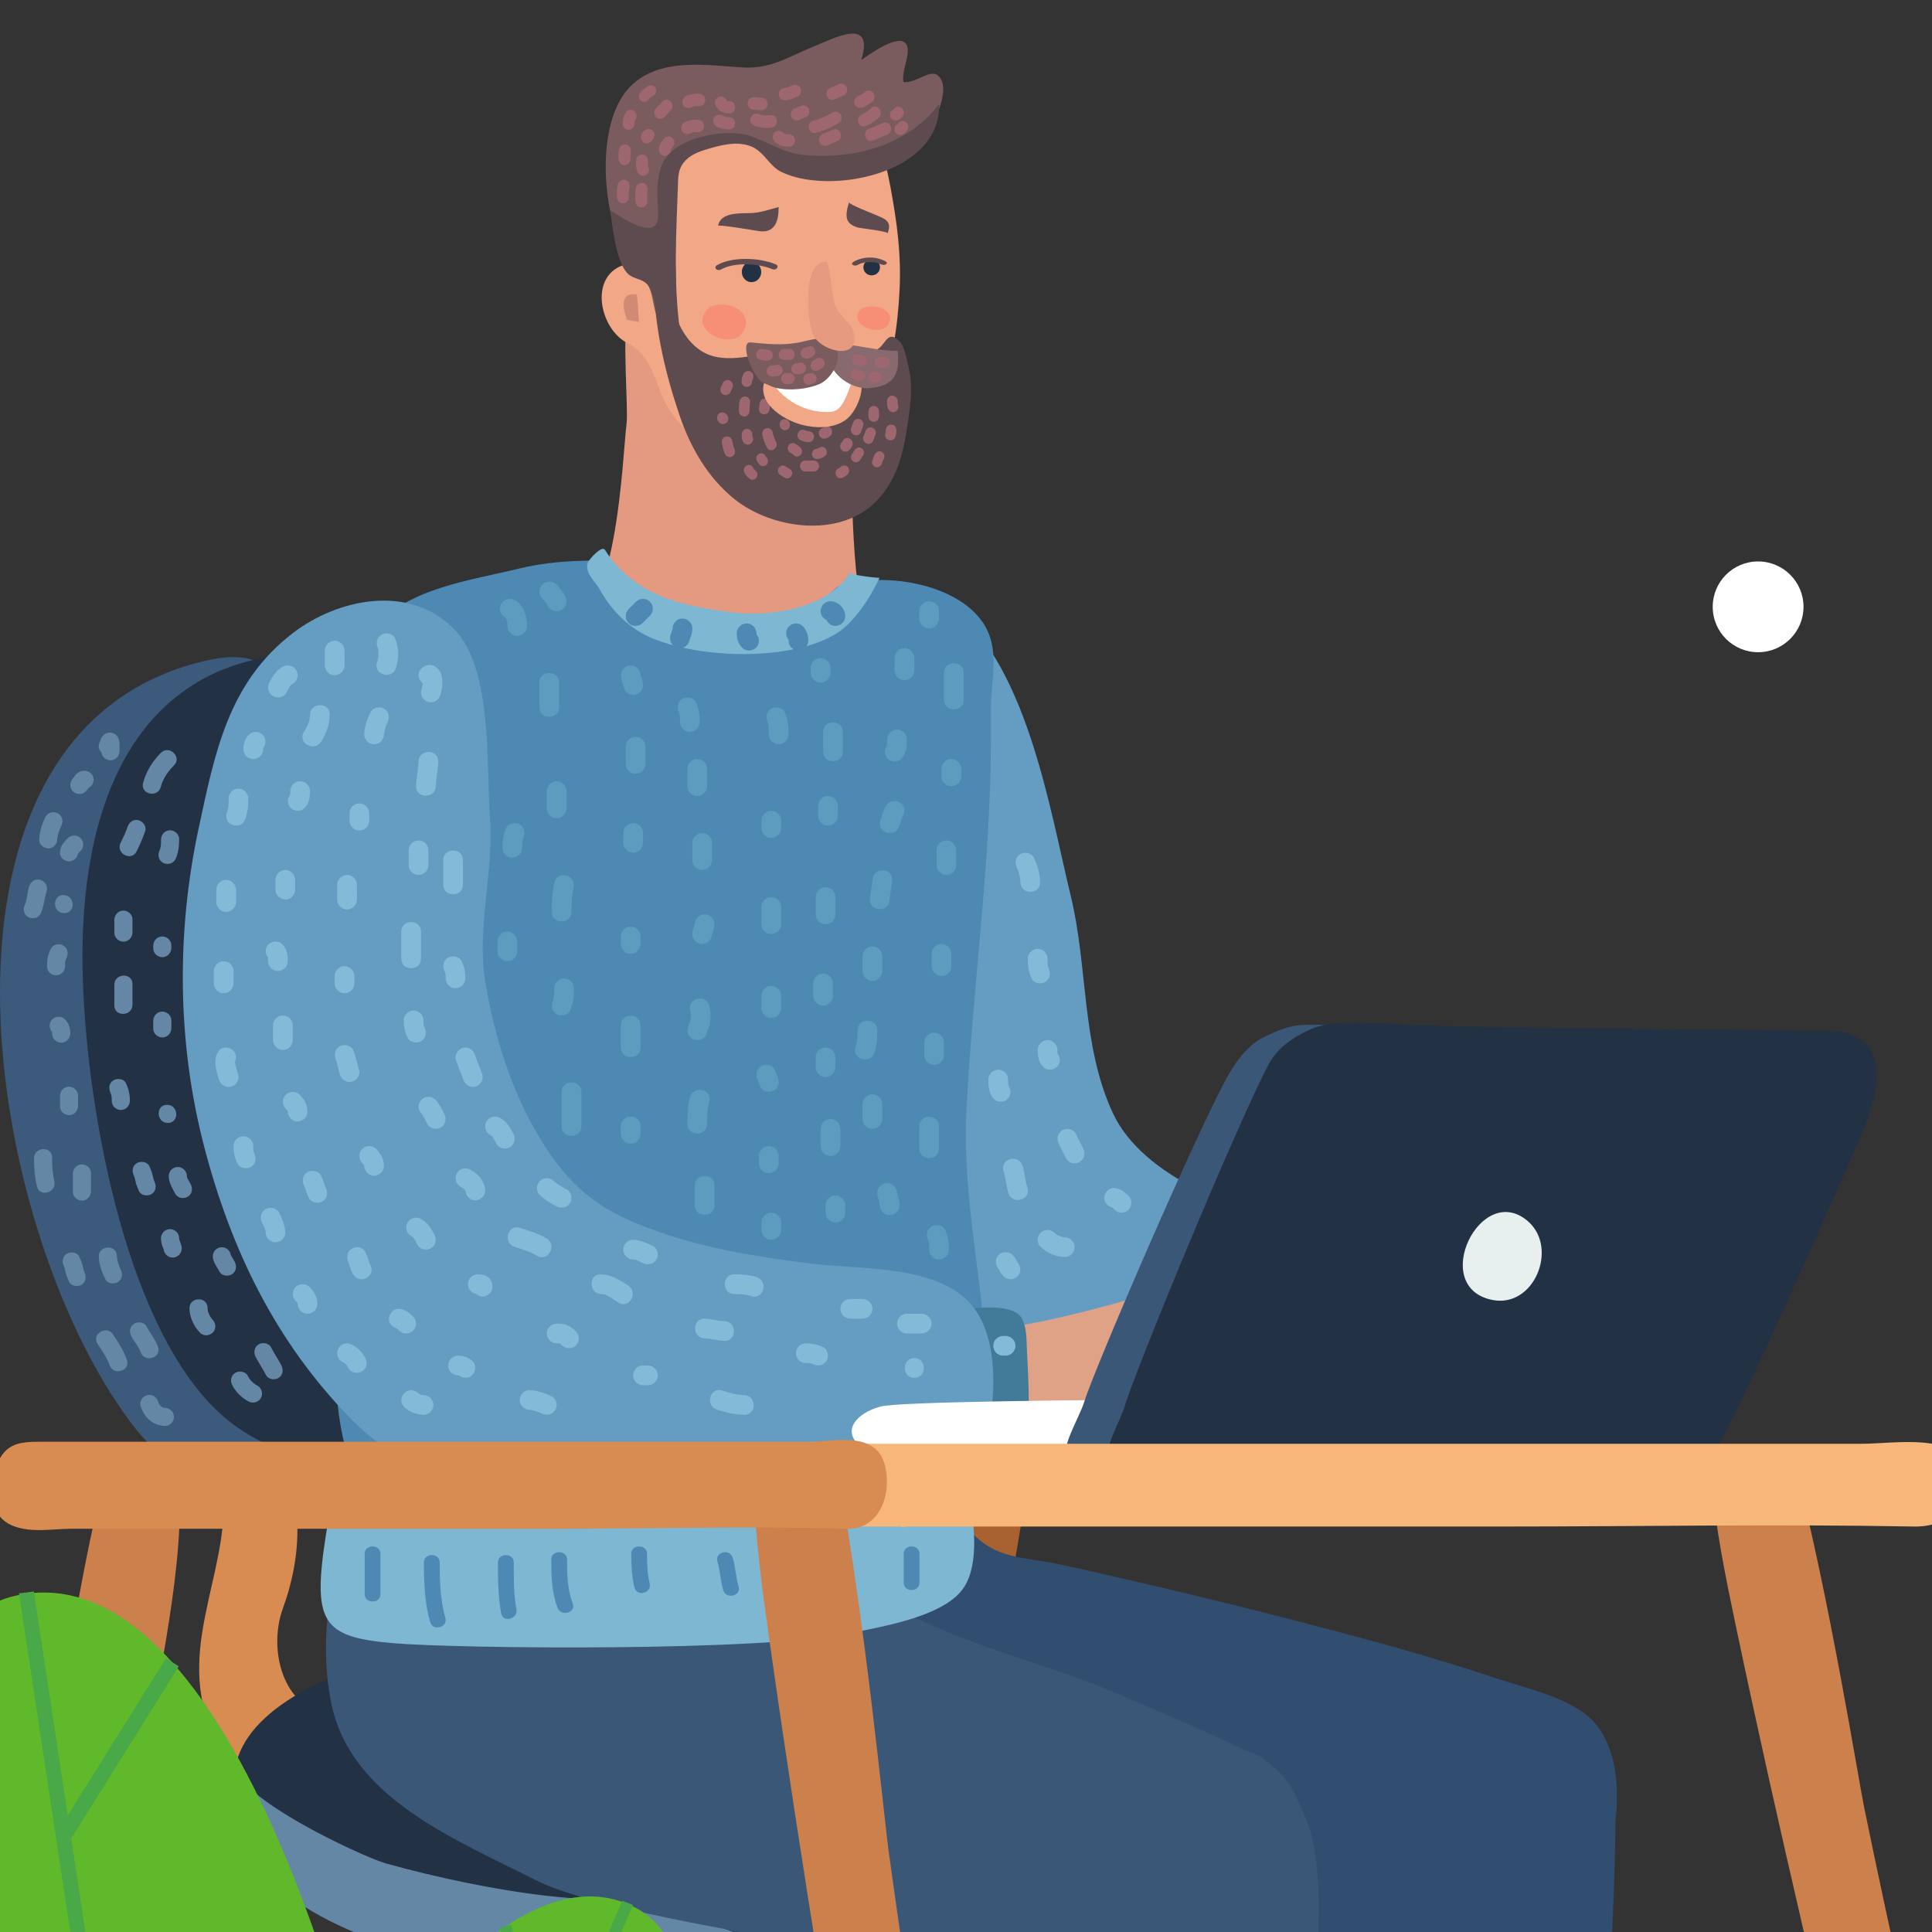 <svg xmlns="http://www.w3.org/2000/svg" width="230" height="230" fill="none" viewBox="0 0 230 230">
    <rect x="0" y="0" width="230" height="230" fill="#333333" stroke="none"/>
    <g clip-path="url(#clip0)">
        <path fill="#A86131" d="M110.773 226.825c.752.272 1.497.56 2.243.845 2.678-13.557 5.257-27.145 7.626-40.807.544-3.141 1.134-6.554 1.592-10.011-.446.002-.893.008-1.339.017-1.959.038-3.917.112-5.867.297-.388.038-.775.076-1.16.117-.276.038-.734.1-.846.117-.693.118-1.383.253-2.073.4-2.487 13.653-4.331 28.371-4.786 31.06-.996 5.89-1.88 11.235-2.702 16.309 2.499.214 4.954.801 7.312 1.656z"/>
        <path fill="#D88C51" d="M60.57 210.036c1.407.282 2.814.56 4.23.798.123.021.246.038.37.059-.136-.194-.274-.385-.423-.57-2.294-2.838-3.824-2.503-4.837-.39.22.026.44.059.66.103zM66.324 225.502c-.076-.006-.893-.112-1.049-.129-.51-.056-1.024-.115-1.538-.156-1.013-.082-2.026-.132-3.045-.141-.937-.009-1.827-.235-2.629-.619-.005.349-.008.696-.008 1.042.654.123 1.312.238 1.97.334l.294.044c.135.018.27.036.405.05.47.053.937.103 1.407.144 1.935.167 3.879.256 5.82.238.003-.191.003-.382.006-.575-.544-.08-1.09-.156-1.633-.232zM41.166 219.75c-.065-2.245-.447-4.376-1.354-6.21-2.276-4.59-4.32-2.777-6.046 1.699 2.364 1.661 4.836 3.173 7.4 4.511z"/>
        <path fill="#CC814D" d="M213.776 174.773c3.979 15.239 7.474 37.127 8.158 40.45 6.63 32.213 10.712 45.949 17.002 87.924.734 4.901 5.897 29.129-.799 21.36-2.845-3.301-5.097-13.515-6.248-18.425-3.098-13.213-5.618-27.908-8.804-41.089-5.717-23.655-11.376-47.332-16.4-71.248-1.172-5.58-2.523-12.028-2.978-18.062 3.365-.211 6.716-.613 10.069-.91z"/>
        <path fill="#E39A81" d="M102.008 48.156c1.007-3.058-.493-2.327-3.617-4.543-1.607-1.139-3.98-2.325-5.926-2.947C88.688 39.463 76.9 32.85 74.778 37.6c-.763 1.705.041 11.018-.188 12.835-.499 3.956-1.116 24.685-7.746 23.872 3.157.61 5 2.78 7.826 4.053 3.112 1.406 6.742 2.328 10.218 2.63 3.712.323 7.84-.332 11.294-1.65 1.78-.68 3.8-1.878 5.374-2.861.884-.552 1.412-.745 1.683-.913.467-.29.152-.51-.461-2.395-1.419-4.364-1.836-21.78-.77-25.014z"/>
        <path fill="#E1E0E6" d="M88 55c.026.009.052.017.079.023l-.015-.006c-.02-.002-.044-.011-.064-.017z"/>
        <path fill="#B58B7E" d="M83.372 21.995c-.118-.176-.238-.34-.364-.487l.364.487zM82.398 20.915c.205.167.41.364.605.595l-.667-.883c.023.088.044.188.062.288z"/>
        <path fill="#E39A81" d="M82.163 43.672l-.05-.03c.05.056.103.115.15.17.185.22.361.444.526.667-.138-.22-.291-.428-.461-.628l-.165-.18z"/>
        <path fill="#F2A786" d="M105.374 19.403c-.317-1.198-.261-2.052-1.521-2.01-.626.02-1.233.152-1.841.284-.643.138-1.292.276-1.965.27-.81-.006-1.7-.03-2.596-.082.141-.807.335-1.4-.293-2.151-2.194-2.615-6.2-1.618-8.965-3.088-2.526-1.338-5.776-1.858-7.233 1.594-1.92 4.543-1.62 9.726-1.433 14.566.035.968.896 2.814.088 3.63-1.541 1.55-3.315-1.382-5.021-.965-4.616 1.133-3.263 7.727.117 9.397 3.034 1.5 3.263 5.06 4.854 7.73 1.888 3.173 5.353 5.131 8.595 6.466 2.675 1.104 5.433 2.425 8.384 2.143 3.615-.343 5.189-2.642 6.622-5.967.611-1.411 1.098-2.817 1.515-3.92 1.542-4.057 2.211-8.533 2.414-12.867.2-4.22-.317-8.022-1.09-12.183-.179-.957-.381-1.908-.631-2.847z"/>
        <path fill="#5E4B4F" d="M85.492 26.89c.009-.052.294-.043.725.004 1.33.14 4.053.622 4.338.645 1.767.138 2.146-1.32 2.14-2.89-1.145.296-2.123.671-3.318.721-1.174.044-3.63-.152-3.885 1.52z"/>
        <path fill="#D18B75" d="M74.632 38.074l1.436.262c-.074-1.086-.112-2.196-.253-3.267-2.085-.364-1.647 1.737-1.183 3.005z"/>
        <path fill="#5E4B4F" d="M104.077 25.514c-.244-.105-3.069-1.203-2.998-1.432-.347 1.127-.508 2.005.152 2.565.221.188.532.34.964.455.246.065 3.564.429 3.468.69.578-1.559-.335-1.732-1.586-2.278z"/>
        <path fill="#E2B6AA" d="M85.181 35.761l.005.003-.01-.008.005.005z"/>
        <path fill="#E5BEB1" d="M79.431 30.732c-.008-.018-.017-.035-.017-.058l.017.058z"/>
        <path fill="#7A5C5E" d="M107.563 9.768c-.2-.775.243-1.979.428-3.015.112-.622.127-1.182-.146-1.552-.911-1.23-4.414 1.306-5.318 1.954 1.623-5.233-3.26-2.594-5.597-1.646-3.01 1.22-5.122 2.72-8.487 2.521-4.246-.25-9.567-1.177-13.085 1.958-4.064 3.621-3.723 12.502-2.167 17.245.417 1.26.308 2.694.787 3.924.746 1.91 1.824 1.312 2.892 2.407 1.334 1.368.485 5.79 3.286 5.306.887-5.385-.384-11.24.367-16.738.335-2.453-.082-3.208 2.053-4.103 2.238-.936 5.491-1.505 7.832-.727 1.292.43 1.882 1.517 3.039 2.107 1.9.971 4.437 1.488 6.54 1.297 3.244-.29 7.044-1.315 9.458-3.707 1.295-1.285 4.026-6.292 2.285-7.948-.993-.945-2.614.896-4.167.717z"/>
        <path fill="#5E4B4F" d="M104.692 17.439c-2.88 1.012-6.046 1.291-9.053 1-2.317-.226-4.005-1.405-6.146-2.2-2.969-1.104-9.496.105-10.727 3.45-.687 1.876-.526 3.696-.411 5.61.232 3.882-4.393.501-5.703-.268.276 1.97.643 6.02 2.041 7.502.79.836 2.032.543 2.658 1.743 1.16 2.222.144 5.002 3.588 5.004-.801-5.831-.414-11.866-.214-17.753.032-1 .205-1.732.916-2.457.643-.657 1.544-1.006 2.402-1.267 1.694-.517 3.697-1.069 5.415-.358 1.512.628 2.111 2.295 3.5 2.993 5.665 2.847 19.084.326 18.838-8.041-1.862 2.441-4.355 4.076-7.104 5.042z"/>
        <path fill="#F68F76" d="M84.006 37.053c-.056.097-.144.258-.038.05-1.68 2.491 3.368 4.663 4.563 2.3 1.498-2.966-3.53-4.047-4.525-2.35z"/>
        <path fill="#9E676F" d="M76.941 15.406c-.276.123-.472.367-.593.648-.156.37.032.813.385.963.34.147.72-.012.895-.334l.006-.006-.003.003c.256-.2.37-.555.241-.875-.147-.367-.575-.558-.93-.4zM79.793 12.022c-.326-.258-.74-.161-.995.141l-.118.13c-.053.052-.103.108-.155.158-.165.167-.332.334-.485.513-.255.3-.153.804.138 1.033.329.256.74.159.999-.14.014-.018.123-.138.114-.13.053-.053.103-.105.156-.161.164-.167.331-.335.484-.514.256-.296.153-.801-.138-1.03zM83.334 11.17c-.584-.102-1.124.056-1.662.285-.355.153-.528.593-.381.963.146.373.57.552.928.4.352-.153.558-.25.922-.189.381.068.748-.24.801-.63.053-.403-.226-.76-.608-.828zM86.723 12.025h-.017c-.027 0-.056-.002-.086-.005l-.053-.01-.046-.017c-.01-.009-.018-.02-.03-.032l-.009-.02c-.155-.368-.564-.555-.928-.4-.352.15-.543.596-.384.963.314.734.986 1.027 1.73.986.387-.023.663-.446.616-.825-.05-.42-.408-.663-.793-.64zM90.763 11.649l-.952-.07c-.387-.027-.745.213-.801.63-.05.379.223.804.608.83l.951.071c.388.03.746-.214.802-.63.05-.38-.22-.802-.608-.831zM80.007 16.4c-.326-.252-.743-.161-.995.141-.282.338-.534.716-.579 1.174-.038.4.215.775.608.83.37.054.764-.231.802-.63l.009-.073.026-.065c.08-.123.174-.232.264-.344.256-.305.156-.804-.135-1.033zM83.187 14.266c-.581-.102-1.122.056-1.659.285-.358.153-.534.593-.385.963.15.37.57.551.928.399.353-.153.555-.25.922-.188.382.068.75-.24.802-.631.056-.405-.223-.76-.608-.828zM86.72 13.945c-.014 0-.026 0-.038.003l-.103-.009c-.04-.006-.082-.011-.123-.02-.009-.003-.073-.018-.103-.027-.158-.05-.314-.117-.466-.182-.359-.152-.782.03-.928.4-.147.37.026.81.384.965.505.217.999.364 1.55.335.388-.02.664-.446.617-.822-.05-.423-.405-.663-.79-.643zM91.708 13.715c-.482.068-.954.042-1.41-.143-.854-.347-1.397 1.012-.546 1.361.681.276 1.41.35 2.135.247.907-.13.731-1.594-.179-1.465zM93.853 15.987c-.026.003-.053.003-.08.003l-.032-.003c-.09-.003-.182-.02-.27-.038l-.02-.006c-.044-.015-.091-.038-.132-.059l-.018-.015c-.03-.02-.15-.152-.041-.026-.262-.294-.673-.39-.999-.126-.287.232-.387.74-.123 1.036.5.563 1.175.742 1.897.698.385-.023.66-.443.617-.822-.056-.42-.411-.666-.8-.642zM74.524 21.464c-.35-.15-.793.023-.93.399-.2.546-.177 1.115-.138 1.69.026.4.425.687.792.64.4-.053.646-.422.62-.822-.006-.082-.012-.164-.015-.246-.003-.026-.009-.223-.009-.226 0-.097.01-.197.024-.294.006-.038.012-.073.02-.111 0 .006.01-.015.024-.067.135-.373-.02-.805-.388-.963zM74.681 17.249c-.35-.15-.79.026-.928.399-.073.205-.129.422-.132.645 0 .135 0 .265.009.4.003.035.006.07.006.102l.003.02c-.018.403.2.773.608.831.36.053.78-.229.801-.63.009-.185.003-.373-.009-.558-.002-.027-.002-.05-.005-.076.002-.039.008-.074.011-.11v-.01c.006-.01.012-.027.018-.048.144-.375-.015-.81-.382-.965zM75.505 13.223c-.317-.25-.748-.167-.995.141-.282.355-.359.807-.39 1.253-.027.4.205.772.607.83.367.054.775-.231.802-.63.009-.144.02-.288.047-.432l.026-.073v-.003l.041-.053c.247-.308.165-.795-.138-1.033zM76.491 21.774c-.4-.055-.731.235-.802.631-.096.543-.073 1.095-.035 1.644.027.402.423.69.793.64.4-.053.646-.423.62-.825-.033-.449-.044-.813.035-1.259.064-.396-.24-.778-.61-.83zM77.161 19.781c-.012-.067-.02-.135-.03-.202-.002-.038-.002-.076-.005-.115l.011-.229c.027-.399-.205-.774-.607-.83-.365-.053-.776.229-.802.63-.032.506-.015.972.164 1.45.144.373.579.55.931.4.364-.156.526-.59.385-.963l-.047-.14zM94.385 10.144c-.191.082-.382.161-.573.232l-.2.061c-.076.009-.25.024-.093.03-.388-.012-.743.199-.802.63-.05.367.22.82.61.831.567.018 1.087-.2 1.604-.42.358-.155.534-.592.385-.965-.15-.373-.573-.555-.931-.4zM95.368 12.591l-.79.34c-.359.156-.532.594-.385.963.15.373.573.552.93.4l.79-.338c.359-.156.532-.593.385-.963-.15-.373-.572-.555-.93-.402zM99.879 10.013l-1.051.452c-.359.156-.532.593-.385.966.15.372.57.551.93.399l1.052-.452c.358-.153.532-.593.382-.963-.147-.373-.57-.555-.928-.402zM99.039 13.436c-.658.414-1.398.731-2.147.922-.376.097-.67.39-.616.824.044.364.417.737.793.64 1.019-.258 1.952-.66 2.845-1.223.332-.209.338-.749.123-1.037-.258-.34-.663-.334-.998-.126zM102.971 10.95c-.062.055-.129.11-.197.16-.041.03-.079.06-.123.089l-.024.012c-.155.088-.323.155-.487.226-.356.152-.532.592-.385.962.15.373.573.555.931.4.414-.18.813-.385 1.16-.687.296-.259.37-.71.123-1.036-.232-.306-.702-.388-.998-.127zM99.127 15.447l-1.183.508c-.359.153-.532.593-.382.963.147.372.572.554.928.399l1.183-.508c.358-.156.535-.593.385-.966-.153-.37-.573-.549-.931-.396zM103.732 12.854c-.358.32-.737.598-1.171.795-.84.379-.297 1.74.543 1.362.549-.247 1.048-.593 1.501-.992.696-.617-.174-1.785-.873-1.165zM107.183 12.755c-.308-.133-.646 0-.819.281l-.006.003c-.335.144-.496.552-.361.898.141.347.534.517.869.373.308-.132.538-.337.676-.657.146-.34-.033-.758-.359-.898zM105.111 14.63l-1.706.733c-.846.364-.303 1.726.543 1.362l1.709-.734c.849-.364.302-1.725-.546-1.361zM107.721 14.46c-.308-.133-.646.002-.819.281l-.006.003c-.335.144-.496.552-.358.898s.534.517.866.373c.308-.132.537-.338.675-.658.147-.343-.032-.76-.358-.898z"/>
        <path fill="#5E4B4F" d="M103.291 41.801c-1.292.088-2.713-.1-3.961-.064-1.668.044-3.339.117-5.01.058-3.039-.105-6.463 1.418-9.44.605-3.245-.886-5.075-4.995-4.907-8.094-.688-.138-1.39-.268-2.106-.18.112 5.21 1.404 10.563 3.078 15.453 1.283 3.748 3.353 7.31 6.469 9.823 4.393 3.542 12.468 4.755 16.867.305 2.819-2.855 3.436-6.62 3.938-10.392.293-2.193.405-3.76-.129-5.952-.215-.872-.414-2.19-1.102-2.83-1.491-1.39-1.585.916-2.86 1.166-.27.05-.552.085-.837.102z"/>
        <path fill="#9E676F" d="M77.148 10.256c-.405.217-.748.514-1.01.901-.196.294-.02.734.259.89.329.184.66.026.857-.268-.1.15.032-.026.059-.052.012-.015.085-.08.109-.1.123-.1.261-.185.402-.259.308-.164.373-.619.2-.903-.2-.323-.57-.37-.876-.209zM86.92 45.316c-.296-.165-.701-.053-.857.264l-.235.493c-.153.32-.053.716.259.89.293.163.701.052.857-.268l.235-.493c.153-.317.053-.713-.258-.886zM86.425 49.268c-.244-.252-.664-.226-.893.03-.24.264-.217.674.027.927l.079.082c.244.252.664.226.893-.03.243-.263.217-.674-.027-.927l-.08-.082zM87.154 52.42c-.07-.352-.49-.531-.793-.432-.352.115-.482.473-.414.822.076.393.18.775.32 1.148.126.331.446.543.793.431.311-.103.543-.49.417-.822-.15-.375-.247-.757-.323-1.147zM89.863 55.957c-.003-.003-.006-.003-.006-.006-.006-.006-.012-.009-.02-.018-.036-.03-.065-.059-.097-.09h-.003l-.006-.013c-.009-.014-.018-.029-.024-.044-.002-.002-.002-.005-.002-.008-.112-.314-.423-.505-.74-.402-.297.096-.497.452-.388.766.14.399.393.657.725.892.267.188.66.023.802-.247.164-.32.026-.645-.241-.83zM89.367 44.246c-.294-.165-.705-.056-.858.267-.14.296-.223.581-.231.913-.01.358.331.642.657.628.361-.018.596-.329.605-.684v-.006c.003-.023.009-.047.018-.073.006-.012.05-.127.064-.159.156-.317.06-.713-.255-.886zM88.82 47.217c-.337-.08-.68.144-.76.493-.088.405-.091.828-.091 1.242 0 .358.326.642.657.628.356-.015.605-.326.605-.684 0-.164 0-.332.01-.496.005-.15.011-.208.052-.396.08-.347-.135-.705-.473-.787zM89.573 52l-.006-.018v-.015c-.011-.094-.008-.19-.011-.288 0-.358-.326-.642-.658-.628-.355.015-.605.326-.605.684 0 .247.012.514.109.743.138.325.434.546.793.428.299-.097.554-.496.414-.822-.015-.026-.027-.055-.036-.085zM91.215 54.39c-.059-.09-.123-.176-.194-.255-.214-.247-.625-.203-.834.026-.231.256-.19.62.027.866-.118-.135.003.015.026.05.06.09.127.176.194.255.217.247.629.203.834-.026.232-.255.191-.616-.026-.863.117.132-.003-.018-.027-.053zM104.979 53.798c-.3-.168-.626-.032-.799.246-.158.259-.258.552-.349.843-.1.317.152.663.446.73.335.083.605-.143.705-.457.015-.05.032-.097.05-.147l.006-.018c0-.008.006-.014.009-.026.046-.12.108-.235.173-.343.173-.282.026-.678-.241-.828zM106.053 50.542c-.355.014-.605.325-.605.683 0 .065 0 .13-.003.191 0 .006 0 .012-.003.02-.009.048-.064.183.003.021-.138.326-.064.71.259.89.284.158.719.061.854-.267.126-.294.156-.593.156-.913-.003-.355-.326-.64-.661-.625zM106.884 48.127c-.003-.006-.003-.008-.009-.017 0-.009 0-.012-.003-.024-.012-.117-.009-.24-.012-.358 0-.358-.323-.642-.657-.628-.356.015-.605.329-.605.684 0 .273 0 .572.108.825.141.325.438.548.793.431.303-.1.555-.496.417-.822-.015-.032-.026-.061-.032-.09zM91.024 47.446c-.358.015-.605.326-.605.684 0 .064-.003.129-.006.19 0 .01-.003.012-.003.021-.006.047-.064.182.006.02-.141.326-.068.71.255.89.285.158.72.062.858-.267.126-.297.156-.593.156-.913-.003-.355-.33-.64-.661-.625zM91.974 51.43c-.07-.35-.487-.532-.793-.432-.352.114-.487.472-.417.822.106.513.288 1.01.543 1.464.412.734 1.483.032 1.072-.695-.197-.358-.32-.752-.405-1.16zM93.847 55.74c.141.052 0-.01-.023-.024-.038-.02-.076-.047-.112-.073-.076-.053-.15-.109-.232-.153-.282-.158-.649-.047-.801.247-.153.29-.044.672.24.83.08.044.156.1.23.153.135.094.278.153.434.208.302.115.643-.164.708-.458.079-.352-.141-.616-.444-.73zM96.86 54.826h-1.022c-.344 0-.614.335-.6.678.016.364.312.622.656.622h1.019c.34 0 .613-.337.599-.678-.015-.367-.314-.625-.652-.622zM100.069 55.603l-.029.03c-.03.023-.062.043-.094.067-.065.041-.132.076-.2.111-.288.15-.346.581-.185.843.182.302.526.343.811.193.208-.108.39-.237.557-.405.232-.231.2-.645-.026-.865-.244-.238-.602-.203-.834.026zM101.838 53.46c-.097.105-.177.232-.25.355l-.07.123-.006.009c-.015.018-.027.035-.041.05-.221.243-.209.634.023.866.235.229.617.217.834-.027.097-.105.176-.232.25-.355l.07-.123.006-.009c.015-.015.026-.032.041-.047.22-.243.212-.634-.026-.866-.232-.231-.614-.22-.831.024zM103.767 50.888c-.362-.085-.646.156-.758.493-.006.012-.038.097-.041.115-.012.032-.027.067-.038.1-.056.146-.109.293-.159.443-.111.34.168.71.476.786.361.088.646-.152.757-.493l.042-.114c.011-.035.026-.068.038-.1.056-.147.108-.293.158-.44.112-.34-.164-.716-.475-.79zM103.992 48.33c-.356.015-.605.326-.605.684v.573c0 .358.326.642.657.628.356-.015.605-.326.602-.684v-.572c.003-.361-.323-.643-.654-.628zM93.401 49.902c-.816 0-.76 1.312.056 1.312.814-.003.755-1.315-.055-1.312zM94.654 52.812c-.285-.152-.646-.05-.799.25-.153.29-.047.678.238.83.076.041.147.085.217.132l.009.006c.006.006.012.012.023.02.05.042.094.086.141.13.232.232.617.214.834-.026.224-.244.206-.634-.026-.863-.182-.191-.405-.352-.637-.479zM97.439 53.366c-.006.003-.009.006-.015.011l-.05.027c-.017.006-.04.012-.055.015-.033.003-.062.005-.094.005-.32.01-.579.309-.564.637.014.338.293.593.616.584.38-.009.717-.155.993-.422.235-.23.197-.649-.026-.866-.235-.226-.57-.197-.805.009zM101.185 52.219c-.3-.168-.696-.05-.855.264-.014.03-.032.056-.047.085-.029.038-.061.073-.094.106-.243.255-.217.69.03.927.252.25.649.223.892-.03.133-.137.244-.293.332-.466.159-.314.047-.716-.258-.886zM102.461 49.94c-.294-.162-.708-.056-.858.267-.12.264-.205.546-.293.822-.109.34.161.713.472.786.362.085.649-.152.758-.493.032-.1.065-.2.1-.302.003-.012.006-.015.006-.024l.012-.029c.017-.047.038-.09.058-.135.15-.326.059-.716-.255-.892zM96.247 51.33h-.023c-.056-.008-.112-.02-.165-.034-.12-.03-.237-.07-.355-.112-.329-.114-.684.168-.757.493-.083.373.146.675.475.787.29.1.573.17.881.179.344.009.62-.346.605-.684-.015-.379-.314-.62-.66-.628zM98.007 50.926l-.009.003c.062-.059.02-.02-.018.006-.293.076-.514.331-.499.663.015.34.317.66.658.625.294-.03.534-.167.749-.37.258-.24.208-.695-.027-.927-.252-.247-.599-.212-.854 0z"/>
        <path fill="#937276" d="M93.554 48.344c-.816 0-.76 1.312.053 1.309.816 0 .76-1.31-.053-1.31z"/>
        <path fill="#F2A786" d="M92.022 44.755l-.825.226c-1.406 2.744 1.83 4.945 4.252 5.588 1.603.425 3.703.467 5.151-.525 1.456-.998 2.646-4.068 1.58-5.577-1.906-2.703-7.762-.331-10.158.288z"/>
        <path fill="#fff" d="M91.511 43.639c-.047.008-.097.014-.144.02.2 2.774 3.647 5.591 7.456 5.383 1.412-.08 1.912-1.517 3.204-5.427-.159.476-9.338.308-10.516.024z"/>
        <path fill="#E69A7F" d="M91.244 42.94c-.281.008-.578 1.35-.522 1.355.053.006.102 0 .15-.014.328-.109.836-1.356.372-1.341zM101.94 42.92c-.029.033-.05.068-.061.106-.097.265.446 1.207.669.904.132-.184-.575-1.041-.608-1.01z"/>
        <path fill="#87696E" d="M100.684 41.012c-1.75-.17-3.013.64-1.504 2.953.969 1.482 2.799 2.374 4.358 2.239 2.664-.232 3.68-1.441 3.324-4.45-2.002.062-4.172-.545-6.178-.742z"/>
        <path fill="#7A5C5E" d="M94.99 40.793c-1.894.34-3.755.159-5.647-.032-1.374-.138.282 4.373 1.68 4.884.405.146.802.39 1.272.507 1.688.42 3.829.168 5.238-.42 1.416-.59 2.919-3.043 1.888-4.528-1.063-1.529-3.05-.657-4.43-.41z"/>
        <path fill="#E69A7F" d="M100.346 37.73c-.396-.454-.772-.941-.942-1.484-.514-1.653-.361-3.487-.966-5.087-2.993-.343-2.423 7.467-1.516 8.92 1.201 1.922 5.627 2.817 4.669-.628-.158-.561-.719-1.116-1.245-1.72z"/>
        <path fill="#9E676F" d="M91.332 41.622h-.041c-.01-.003-.018-.003-.027-.003-.061-.008-.12-.02-.179-.029-.156-.026-.308-.044-.464-.047-.343-.009-.62.346-.605.684.015.376.314.616.658.628h.038l.032.006c.06.009.118.02.177.03.152.026.31.043.466.046.344.009.62-.346.605-.684-.017-.378-.317-.622-.66-.63zM93.94 41.537h-.631c-.344 0-.62.338-.605.684.014.37.314.628.66.628H94c.343 0 .62-.337.605-.684-.018-.367-.32-.628-.664-.628zM96.015 41.368c-.033.003-.065.006-.097.006-.344.002-.617.337-.605.683.014.367.314.628.658.628.358-.002.649-.123.91-.37.255-.24.208-.695-.03-.927-.243-.243-.584-.217-.836-.02zM92.36 43.454c-.03.015-.056.027-.086.036-.009.002-.009.002-.014.005-.01 0-.012 0-.027.003-.115.012-.229.01-.347.012-.343 0-.616.338-.604.684.014.367.314.625.66.625.262 0 .55 0 .793-.111.314-.144.529-.452.414-.822-.094-.311-.475-.576-.79-.432zM95.128 43.203c-.027.012-.135.039-.147.047-.056.003-.109.006-.165.006-.346 0-.62.335-.605.684.015.367.315.628.661.628.215 0 .438-.02.635-.111.314-.147.528-.452.413-.822-.093-.311-.475-.578-.792-.431zM97.067 42.806c.138-.129-.027.006-.068.03-.067.038-.135.073-.202.108-.309.162-.37.622-.2.904.197.326.564.367.872.209.191-.1.358-.203.523-.352.255-.241.205-.696-.03-.928-.267-.258-.64-.211-.895.03zM93.945 44.408l-.355.003c-.347 0-.62.338-.605.684.015.37.314.628.658.628h.355c.344 0 .62-.337.605-.684-.015-.373-.314-.63-.658-.63zM96.552 44.405c-.083.01-.165.021-.244.05-.02.01-.041.018-.065.027l-.011.006c-.344.02-.617.322-.603.683.012.356.315.65.658.629.1-.006.2-.024.297-.05.064-.018.238-.056.02-.033.344-.038.62-.31.608-.684-.014-.343-.317-.666-.66-.628zM102.563 42.265c-.071 0-.138-.003-.206-.006-.006 0-.011-.003-.02-.003-.009-.003-.015-.003-.021-.003-.308-.135-.669-.05-.837.273-.155.3-.058.74.256.89.285.134.569.158.881.158.343 0 .619-.338.605-.684-.015-.367-.315-.625-.658-.625zM105.251 42.51h-.552c-.346 0-.619.34-.605.684.015.366.315.628.658.625h.555c.344 0 .62-.338.605-.684-.018-.367-.32-.625-.661-.625zM102.325 44.067h-.035c-.256-.223-.641-.214-.876.044-.232.259-.226.687.03.928.273.255.575.34.937.34.343.003.616-.337.604-.684-.014-.367-.317-.625-.66-.628zM104.305 44.232h-.317c-.346 0-.619.338-.605.684.015.367.318.628.661.628h.317c.347 0 .62-.337.605-.683-.017-.37-.317-.629-.661-.629z"/>
        <path fill="#F68F76" d="M102.344 37.014c-.041.065-.109.173-.03.032-1.268 1.68 2.549 3.14 3.451 1.55 1.136-1.996-2.67-2.724-3.421-1.582z"/>
        <path fill="#233144" d="M89.404 31.164c-.637.035-1.128.607-1.09 1.274.03.672.58 1.185 1.216 1.15.638-.035 1.125-.605 1.093-1.274-.033-.669-.582-1.185-1.219-1.15zM103.754 30.872c-.543.011-.98.446-.969.974.006.528.456.945 1.005.936.546-.012.98-.449.972-.977-.015-.529-.461-.948-1.008-.933z"/>
        <path fill="#5E4B4F" d="M85.349 31.573c-.188.109-.233.311-.103.452.132.141.39.17.581.062 1.55-.898 4.467-.743 6.114-.044.07.032.15.041.226.038.138-.009.267-.07.34-.17.118-.159.05-.355-.146-.437-1.903-.808-5.177-.963-7.013.1zM104.66 30.808c-.977-.3-2.322-.144-3.112.41-.27.192-.033.397.27.4.197.003.505-.214.699-.27.534-.161 1.148-.194 1.712-.097.296.05.884.405 1.186.244.173-.091.191-.182.129-.27-.141-.194-.696-.358-.884-.417z"/>
        <path fill="#CC814D" d="M11.28 180.781c-3.436 15.365-6.153 37.356-6.72 40.699-5.485 32.419-7.59 48.499-14.344 91.936-.76 4.896-4.393 25.816 2.02 17.815 2.728-3.401 4.343-13.166 5.321-18.108 2.628-13.31 4.895-28.601 7.614-41.882 4.875-23.834 9.69-47.686 13.867-71.758.974-5.615 2.093-12.104 2.334-18.147-3.371-.091-6.73-.376-10.093-.555z"/>
        <path fill="#D88C51" d="M25.294 162.23c2.343.153 6.04 5.679 7.288 8.256 3.653 7.54 3.486 14.39 1.075 21.055-1.571 4.344-.332 10.663 4.275 12.291 2.696.954 11.558.182 7.659 6.968-4.09 7.108-14.774 5.415-19.595-3.184-5.788-10.32 1.324-20.002.584-29.893-.282-3.765-3.547-8.957-3.23-12.276.229-2.413.969-3.282 1.944-3.217z"/>
        <path fill="#3C5A7C" d="M22.613 145.792c2.135 11.338 8.346 23.195 20.952 25.205-2.634 2.592-7.635 4.397-11.014 5.054-7.38 1.438-12.578-.834-16.976-6.692-17.663-23.535-26.808-82.374 8.815-90.68 2.252-.525 5.882-1.045 7.385 1.186-.581-.863-10.877 16.92-11.434 18.839-1.24 4.27-.805 7.478-.423 11.795.355 4.015-.232 7.479-.18 11.632.095 7.801 1.41 15.88 2.875 23.661z"/>
        <path fill="#233144" d="M59.63 84.56c-9.041-11.354-17.48-8.079-27.829-6.324-4.819.819-8.877 2.803-12.142 5.852-7.112 6.64-10.469 18.308-9.746 33.878.78 16.85 6.014 43.402 18.326 51.942 15.37 10.663 40.917 3.563 48.162-17.421 6.71-19.435-5.556-53.841-16.77-67.926zM67.887 194.075c12.386.388 24.423 2.419 35.379 8.529 6.475 3.61 12.53 12.183 9.229 18.185-1.069 1.949-3.127 3.627-6.475 4.775-10.76 3.692-23.457 2.304-34.615 2.116-11.558-.194-34.466 2.412-41.543-9.301-11.176-18.496 27.404-24.635 38.025-24.304z"/>
        <path fill="#6387A5" d="M28.154 209.832c-1.184 3.666 14.89 11.197 17.845 12.019 5.92 1.646 12.856 3.125 19.058 3.835 14.148 1.623 30.064-.581 42.978-6.28 1.239-.546 13.129-7.807 12.768-7.989 2.749 1.385 4.716 3.809 7.588 5.186-1.944 10.56-23.075 16.926-32.278 18.425-13.837 2.257-29.377 1.353-42.902-1.561-11.658-2.512-28.196-9.421-25.456-22.15.102-.484.234-.98.399-1.485zM19.582 167.596h-.038c-.056-.009-.114-.023-.167-.038.094.026-.094-.047-.135-.071l-.015-.008c-.009-.012-.024-.024-.047-.044-.026-.024-.05-.05-.076-.077.035.033-.091-.12-.11-.143-.043-.068-.078-.138-.114-.209.021.027-.067-.185-.07-.191-.194-.554-.775-.889-1.35-.71-.547.17-.905.795-.712 1.35.47 1.339 1.469 2.263 2.928 2.301.59.015 1.057-.566 1.034-1.124-.03-.619-.54-1.021-1.128-1.036zM15.107 161.879c-.388-1.095-1.016-2.063-1.657-3.026-.772-1.156-2.604-.015-1.83 1.145.535.801 1.102 1.608 1.428 2.524.461 1.306 2.525.675 2.059-.643zM10.055 151.453c-.114-.244-.161-.546-.226-.807-.091-.367-.232-.699-.39-1.045-.25-.534-1.034-.625-1.486-.343-.544.34-.594.954-.344 1.488.115.243.162.546.226.807.091.367.232.701.39 1.045.25.531 1.034.625 1.49.343.543-.34.59-.954.34-1.488zM6.467 140.607c-.22-.928-.259-1.858-.262-2.809 0-1.391-2.158-1.3-2.158.091 0 1.141.09 2.245.355 3.357.326 1.356 2.388.711 2.065-.639zM4.758 104.728c-.608-.141-1.12.247-1.295.807-.218.699-.227 1.556-.514 2.196-.244.534-.109 1.168.434 1.461.49.264 1.222.1 1.463-.434.396-.872.434-1.831.72-2.738.175-.561-.268-1.168-.808-1.292zM6.876 96.817c-.5-.27-1.207-.094-1.466.434-.41.851-.72 1.767-.746 2.718-.017.587.567 1.056 1.125 1.033.62-.027 1.016-.537 1.034-1.124.003-.035.003-.062.003-.082.003-.024.011-.056.017-.109.03-.179.077-.358.127-.534.088-.317.196-.575.343-.878.256-.525.097-1.17-.437-1.458zM11.142 92.786c-.023-.584-.537-1.06-1.124-1.033-.385.018-.72.173-.984.446-.12.123-.209.276-.3.423-.026.03-.047.058-.073.085-.408.425-.379 1.124.047 1.526.429.405 1.119.379 1.527-.044.115-.117.208-.252.3-.387.37-.185.625-.579.607-1.016zM18.808 160.337c-.32-.898-.917-1.582-1.348-2.409-.273-.523-1.016-.637-1.489-.344-.529.329-.617.966-.344 1.488.344.655.867 1.201 1.12 1.908.463 1.306 2.527.672 2.06-.643zM14.373 151.144c-.215-.443-.438-1.109-.452-1.631-.039-1.389-2.197-1.304-2.159.091.027.942.373 1.849.781 2.685.259.528 1.028.628 1.49.343.537-.337.598-.959.34-1.488zM9.71 138.616c-.608.026-1.034.537-1.034 1.124v2.157c0 .587.555 1.057 1.124 1.033.605-.026 1.034-.537 1.034-1.124v-2.157c0-.59-.555-1.056-1.125-1.033zM8.17 129.368c-.605.024-1.033.537-1.033 1.124v1.233c0 .587.555 1.056 1.124 1.033.605-.027 1.034-.537 1.034-1.124v-1.233c0-.59-.555-1.056-1.125-1.033zM7.72 121.336c-.405-.429-1.14-.364-1.527.044-.408.431-.358 1.054.009 1.482l.003.027c.003.067.003.135.003.205 0 .587.555 1.057 1.124 1.033.605-.026 1.034-.537 1.034-1.124.003-.649-.197-1.195-.646-1.667zM7.494 112.539c-.5-.27-1.207-.094-1.463.438-.334.689-.437 1.338-.437 2.101 0 .587.555 1.057 1.124 1.033.605-.023 1.034-.537 1.034-1.124 0-.1 0-.2.003-.302 0-.05.003-.1.006-.15.012-.088.032-.173.056-.255-.018.076.094-.232.117-.276.253-.531.094-1.177-.44-1.465zM7.554 106.553c-1.392 0-1.3 2.157.091 2.157 1.392 0 1.301-2.157-.09-2.157zM14.014 87.726c-.264-.423-.781-.608-1.257-.47-.308.088-.49.302-.67.552-.034.053-.058.117-.082.176-.079.197-.15.396-.217.596-.12.358.03.736.294.998.056.543.575.962 1.113.939.605-.024 1.034-.534 1.034-1.124 0-.523.079-1.198-.215-1.667zM9.571 99.756c-.437-.414-1.11-.37-1.527.044-.217.217-.405.437-.587.69-.22.308-.302.648-.323 1.021-.032.587.581 1.057 1.125 1.033.279-.012.549-.135.74-.337.155-.165.229-.347.267-.546l.003-.009c0 .003 0 .003-.003.006.003-.003.003-.006.003-.012 0-.003 0-.003.003-.006.106-.126.226-.243.34-.361.42-.414.376-1.13-.04-1.523zM30.63 164.948c-.056-.026-.112-.059-.168-.091-.011-.006-.126-.085-.155-.103-.118-.091-.23-.19-.335-.296-.05-.05-.097-.1-.144-.153-.015-.014-.02-.023-.032-.032l-.05-.073c-.097-.132-.18-.273-.256-.417-.273-.522-1.016-.637-1.488-.343-.526.331-.617.965-.344 1.488.42.804 1.142 1.499 1.944 1.919.523.27 1.18.088 1.465-.437.273-.508.082-1.189-.437-1.462zM25.3 157.096c-.143-.152-.34-.461-.402-.613-.155-.37-.176-.499-.185-.804-.035-1.391-2.19-1.3-2.158.091.026 1.083.523 2.122 1.263 2.899.408.426 1.14.364 1.527-.044.423-.446.36-1.103-.044-1.529zM21.46 147.893c-.037-.094-.076-.19-.105-.287-.006-.018-.015-.05-.02-.08-.006-.055-.012-.114-.012-.17-.015-.587-.547-1.056-1.125-1.033-.596.024-1.048.537-1.034 1.124.01.311.065.628.17.922.033.088.071.179.11.264.017.041.029.082.043.123.068.549.55.977 1.113.954.585-.023 1.06-.537 1.034-1.124-.015-.244-.08-.467-.173-.693zM18.386 140.665c-.114-.244-.161-.546-.226-.807-.09-.367-.229-.702-.39-1.042-.25-.534-1.034-.625-1.49-.343-.543.34-.592.953-.343 1.485.115.246.162.545.226.807.094.367.232.701.39 1.045.25.534 1.037.625 1.49.343.543-.343.59-.957.343-1.488zM14.992 128.949c-.252-.531-1.033-.628-1.489-.343-.543.337-.593.954-.343 1.488-.065-.141.062.199.056.179.02.07.038.138.055.208-.014-.108-.014-.102.003.018.03.199.033.405.033.607 0 .587.555 1.057 1.124 1.034.605-.024 1.034-.538 1.034-1.125-.003-.73-.159-1.402-.473-2.066zM13.613 117.236v2.465c0 1.391 2.159 1.3 2.159-.091v-2.465c0-1.394-2.159-1.301-2.159.091zM14.647 108.403c-.605.024-1.034.535-1.034 1.124v1.541c0 .587.555 1.057 1.125 1.033.605-.026 1.034-.537 1.034-1.124v-1.54c0-.59-.555-1.06-1.125-1.034zM16.475 97.638c-.617-.14-1.107.253-1.295.81-.223.652-.514 1.271-.822 1.887-.623 1.245 1.277 2.272 1.9 1.028.396-.79.743-1.591 1.028-2.43.188-.558-.28-1.172-.81-1.295zM19.15 89.626c-1.006 1.024-1.743 2.186-2.116 3.58-.361 1.347 1.744 1.826 2.102.484.273-1.027.846-1.83 1.586-2.585.978-.995-.6-2.471-1.571-1.48zM33.5 162.553c-.379-.737-.858-1.421-1.233-2.157-.268-.526-1.022-.634-1.49-.344-.53.332-.61.963-.343 1.488.379.737.858 1.421 1.233 2.158.268.522 1.022.633 1.49.343.53-.332.61-.966.343-1.488zM27.944 150.222c-.115-.223-.241-.435-.373-.649-.036-.056-.065-.114-.097-.17-.082-.534-.555-.945-1.107-.922-.585.024-1.06.538-1.034 1.124.03.667.488 1.192.781 1.758.267.526 1.022.634 1.489.344.529-.329.608-.963.34-1.485zM22.7 140.972c-.115-.22-.24-.431-.361-.648-.015-.027-.024-.05-.033-.062-.014-.032-.026-.067-.038-.1-.006-.026-.012-.044-.014-.058-.003-.047-.01-.097-.01-.144-.017-.587-.54-1.057-1.124-1.033-.593.023-1.051.537-1.034 1.124.024.792.432 1.388.782 2.069.27.522 1.019.634 1.488.343.532-.337.614-.968.344-1.491zM19.89 131.525c-1.392 0-1.3 2.158.091 2.158 1.392 0 1.298-2.158-.09-2.158zM19.276 120.425c-.605.026-1.034.537-1.034 1.124v.924c0 .587.555 1.057 1.125 1.033.605-.023 1.034-.537 1.034-1.124v-.924c0-.587-.558-1.057-1.125-1.033zM19.276 111.485c-.605.027-1.034.537-1.034 1.124v.308c0 .587.555 1.057 1.125 1.034.605-.027 1.034-.538 1.034-1.125v-.308c0-.59-.558-1.056-1.125-1.033zM20.201 98.845c-.605.026-1.034.537-1.034 1.124 0 .475.015.868-.179 1.291-.246.534-.105 1.171.438 1.465.493.267 1.216.096 1.462-.435.361-.778.438-1.561.438-2.41 0-.59-.558-1.059-1.125-1.035z"/>
        <path fill="#6387A5" d="M33.631 218.452c-.332-.328-.678-.636-1.013-.962-.03-.03-.182-.206-.226-.25.062-.44-.091-.874-.529-1.109-.475-.258-1.239-.109-1.462.434-.637 1.535.784 2.504 1.75 3.458.993.98 2.47-.596 1.48-1.571zM40.726 224.615c-.84-.84-1.715-1.485-2.945-1.527-.59-.02-1.057.57-1.034 1.122.026.619.537 1.015 1.125 1.033.026 0 .258.05.352.079-.08-.018-.056-.003.07.05.074.041.144.085.215.129.182.117.52.467.737.684.99.989 2.464-.587 1.48-1.57zM48.828 229.077c-.326-.153-.667-.27-1.013-.37-.097-.026-.194-.059-.294-.088l-.047-.023c-.44-.364-1.09-.356-1.492.07-.396.42-.393 1.136.044 1.526.306.273.629.408 1.016.534.127.041.259.077.388.112.07.02.138.041.209.064-.194-.061.161.074.161.074.532.249 1.172.1 1.462-.437.27-.494.1-1.21-.434-1.462zM56.595 229.873h-.053c-.017-.006-.047-.009-.088-.018-.07-.015-.138-.032-.208-.056.103.044.097.041-.024-.009-.09-.038-.176-.091-.264-.14-.009-.006-.012-.009-.02-.012-.036-.03-.068-.056-.098-.088-.428-.405-1.124-.382-1.526.044-.406.428-.382 1.124.044 1.526.631.596 1.47.886 2.328.91.59.017 1.057-.567 1.034-1.124-.026-.62-.538-1.016-1.125-1.033zM46.36 223.219c-.69-.335-1.342-.438-2.103-.438-.587 0-1.057.555-1.033 1.124.023.608.537 1.033 1.124 1.033h.3c.05 0 .1.003.15.006.088.012.173.033.255.056-.08-.018.232.097.276.115.529.258 1.175.099 1.462-.435.273-.499.097-1.206-.431-1.461zM55.057 225.864h-.3c-.05 0-.1-.002-.15-.005-.088-.012-.173-.033-.258-.056.082.017-.232-.097-.273-.115-.529-.255-1.175-.099-1.462.435-.27.502-.094 1.206.434 1.464.69.335 1.342.438 2.103.438.59 0 1.057-.555 1.033-1.125-.029-.61-.54-1.036-1.127-1.036z"/>
        <path fill="#314D70" d="M161.901 238.988c.904-9.24.232-24.507 7.87-30.186 2.008-1.494 4.56-2.973 7.229-4.068 2.899-1.192 5.932-1.931 8.572-1.755 7.294.478 6.827 11.851 6.669 18.381-.408 16.888-3.586 67.069-6.032 74.556-3.297 1.521-6.851 2.234-10.468 2.075-3.709-.161-8.284-1.048-11.623-2.923-2.317-5.113-2.605-12.06-3.333-19.095-1.28-12.385-.085-24.709 1.116-36.985z"/>
        <path fill="#314D70" d="M81.589 181.986c.238-.229.484-.452.737-.669 5.342-4.578 19.534-12.388 26.602-8.514 3.453 1.893 3.882 6.398 6.337 9.21 3.303 3.783 6.507 3.246 11.238 4.291 9.179 2.031 18.329 4.202 27.432 6.553 8.099 2.093 16.21 4.256 24.141 6.93 3.498 1.177 9.218 2.365 11.77 5.315 4.592 5.315 2.416 16.195-.596 21.657-3.971 7.19-10.736 6.275-18.26 6.184-18.159-.229-36.576.472-54.68-.177-10.56-.378-30.393 1.057-37.182-8.346-2.913-4.036-1.312-9.75-2.425-14.314-2.235-9.151-2.388-21.132 4.886-28.12z"/>
        <path fill="#3B5777" d="M128.829 225.093c2.479-10.217 10.713-19.996 20.186-16.486 3.048 1.13 6.161 6.425 6.986 9.436 1.894 6.92.458 16.033.605 23.221.179 8.787-.344 17.571-.649 26.353-.344 9.902-1.9 38.987-2.273 39.31-13.94 5.849-24.444-3.055-24.84-4.071-5.074-12.987-4.155-29.604-4.002-43.164.126-11.378 1.347-23.723 3.987-34.599z"/>
        <path fill="#3B5777" d="M68.4 172.656c1.321.29 2.646.557 3.985.707 7.546.839 15.313.399 22.793-.581-2.675 18.877 24.655 23.162 36.82 28.416 6.011 2.594 12.143 5.057 17.984 8.083 5.341 2.767 6.475 9.738 4.904 15.381-1.116 4.01-6.164 5.656-7.154 9.375-.343 1.291.834 2.876.156 3.927-.834 1.294-3.345.613-4.502.405-12.436-2.249-67.906-8.573-79.608-14.54-9.476-4.831-21.915-9.682-24.306-20.903-1.817-8.54-.284-22.616 9.112-25.572 2.123-.669 3.087.083 4.702-1.309.775-.669.954-2.016 1.665-2.77 1.747-1.861 3.491-2.078 6.06-1.934 2.497.135 4.934.772 7.389 1.315z"/>
        <path fill="#E0A287" d="M196.448 148.665c-2.928-1.952-6.875-1.623-10.137-.881-2.913.663-15.223 2.589-18.529 2.122-1.751-.246-2.232 12.233-1.927 12.303 2.482.57 4.866.282 7.365.335 3.497.076 7.782.522 10.507-2.137 1.057-1.033 1.113-2.524 1.861-3.718 1.163-1.852 3.401-2.169 5.421-1.879 1.113.159 1.559.173 2.443.948.332.291 1.777 2.962 1.977 2.926 2.105-.361 3.541-2.365 4.017-4.302.566-2.31-1.175-4.502-2.998-5.717z"/>
        <path fill="#C4796A" d="M195.907 156.998c-.062-2.119-1.36-5.251-4.044-5.597l.168-1.327c3.283.42 5.144 3.863 5.232 6.889l-1.356.035zM197.781 153.919c-.297-.44-.5-.884-.691-1.309-.39-.857-.669-1.473-1.524-1.79l.479-1.254c1.38.514 1.862 1.571 2.285 2.501.179.396.349.769.581 1.115l-1.13.737z"/>
        <path fill="#D8E3E5" d="M170.073 149.005c-.887-2.022-5.321-1.412-7.109-1.236 1.336 2.046 1.186 5.95 1.236 8.274.085 4.212.332 8.816-1.251 12.738 3.386.405 6.933-1.791 7.479-4.846.705-3.965.259-8.652.106-12.729-.029-.751-.15-1.494-.461-2.201z"/>
        <path fill="#659CC1" d="M164.859 152.533c-.385-3.143-1.524-5.784-4.572-6.057-1.683-.15-3.21-.229-4.863-.549-7.773-1.5-19.363-5.753-22.925-13.383-3.779-8.095-2.957-17.407-5.036-25.927-2.529-10.37-5.28-28.179-14.803-34.785-10.642-7.384-17.455 13.815-17.167 21.09.15 3.798 1.6 6.07 2.76 9.448 1.33 3.886.118 8.408-.123 12.411-.646 10.813-.076 21.704 4.191 31.789 1.782 4.211 4.431 7.707 6.777 11.578 2.061 3.404 3.585 7.29 6.472 10.166 6.986 6.959 17.889 7.003 27.048 5.609 6.772-1.03 22.309-3.865 22.3-12.658-.006-2.289.311-5.738-.059-8.732z"/>
        <path fill="#4D89B3" d="M116.934 74.006c-3.051-4.361-10.789-5.697-15.672-4.587-.538.123-1.063.267-1.571.428-3.739 3.54-8.974 5.591-14.119 5.67-1.791.03-3.424-.78-4.557-2.045-1.472-.4-2.902-.95-4.22-1.664l-.018-.009c-.056-.17-.144-.332-.276-.467-.2-.2-.46-.305-.725-.328-1.639-1.465-4.343-4.273-4.743-4.273-3.16.002-6.298.223-9.35.977-5.464 1.353-13.302 2.333-17.01 7-3.977 5.004-2.97 14.86-5.439 21.049-4.196 10.51-3.773 22.129-1.286 33.091 2.693 11.863 1.765 23.13 2.038 35.031.138 6.061 1.61 13.753 6.548 17.98 4.775 4.085 11.156 5.291 17.229 6.113 11.699 1.585 24.99 1.65 36.491-1.321 6.42-1.658 14.084-3.249 16.462-10.008 1.357-3.85 1.049-8.617.89-12.673-.405-10.395-3.083-21.287-2.563-31.65.737-14.654 2.86-29.085 2.921-43.786.006-1.365.006-2.73.003-4.094-.005-3.616 1.196-7.25-1.033-10.434z"/>
        <path fill="#7DB7D1" d="M110.507 160.575c0-1.735.02-3.469.105-5.195-4.695.505-9.393.857-14.168 1.033-5.286.194-10.566.64-15.857.47-1.7-.056-14.877-.94-15.09-3.158.633 6.545 3.314 10.923 9.857 12.185 8.11 1.565 16.559.133 24.725-.099 3.644-.106 7.391-.326 11.135-.708-.461-1.438-.707-2.958-.707-4.528z"/>
        <path fill="#C47B65" d="M89.25 187.751c.023-.017.046-.032.067-.052-.012.02-.035.035-.067.052z"/>
        <path fill="#E0A287" d="M150.91 152.824c-3.521-1.831-7.881-.939-11.429.329-3.168 1.133-16.658 4.931-20.411 4.837-1.982-.05-.916 14.167-.57 14.205 2.843.32 5.468-.32 8.263-.587 3.912-.373 8.754-.429 11.453-3.801 1.048-1.312.919-3.008 1.603-4.464 1.06-2.251 3.515-2.906 5.806-2.841 1.262.035 1.761-.009 2.848.751.408.285 2.364 3.126 2.584 3.061 2.302-.686 3.65-3.146 3.932-5.406.338-2.688-1.891-4.945-4.079-6.084z"/>
        <path fill="#C4796A" d="M151.371 162.342c-.341-2.395-2.191-5.776-5.23-5.817l.017-1.529c3.721.044 6.237 3.707 6.728 7.129l-1.515.217zM153.075 158.61c-.388-.461-.669-.936-.94-1.394-.546-.922-.939-1.582-1.932-1.832l.373-1.482c1.609.402 2.279 1.538 2.872 2.536.253.426.49.825.796 1.189l-1.169.983z"/>
        <path fill="#427A99" d="M121.733 157.113c-.886-2.025-5.321-1.411-7.109-1.235 1.336 2.045 1.186 5.949 1.233 8.273.086 4.212.335 8.817-1.248 12.735 3.386.405 6.933-1.79 7.48-4.849.704-3.965.255-8.652.105-12.725-.029-.752-.149-1.494-.461-2.199z"/>
        <path fill="#659CC1" d="M79.24 146.924c-7.168-2.386-11.006-4.88-14.997-11.472-3.38-5.585-5.397-12.154-6.47-18.561-1.06-6.327 1.029-13.045.556-19.552-.452-6.204.364-17.777-4.305-22.487-5.345-5.389-13.82-3.563-19.128.49-7.7 5.878-9.303 14.196-11.259 23.326-2.654 12.395-2.54 25.505.658 37.796 3.215 12.365 8.53 23.283 17.46 32.431 6.123 6.272 14.824 9.178 23.328 10.17 7.922.924 15.343-2.084 23.098-1.77 6.63.27 13.021 1.611 19.525 2.38 4.825.57 8.064-2.098 9.32-6.603 1.527-5.477 2.408-14.572-2.228-18.602-4.467-3.88-12.639-3.34-18.127-4.029-5.906-.737-11.758-1.626-17.431-3.517z"/>
        <path fill="#fff" d="M186.017 166.487c-1.589.027-76.534-.161-81.121.948-2.927.708-5.42 3.284-1.424 5.409 2.276 1.212 6.678.402 9.224.382 6.272-.047 62.946-1.039 64.1-1.06 2.024-.035 4.972-.56 4.863-1.59 1.354-.086 2.661-.27 3.868-.655 2.149-.684 3.852-3.492.49-3.434z"/>
        <path fill="#3B5777" d="M216.686 136.055c2.573-5.835 3.263-9.677-4.278-9.583-17.434.217-42.92-4.047-51.806-4.355-6.064-.212-6.542-.356-9.99 1.27-1.949.922-3.427 2.859-4.466 4.74-3.894 7.056-15.916 34.967-17.093 38.818-.547 1.784-2.922 5.599-2.088 6.976 2.205 3.61 60.955.423 70.954.109 1.389-.047 17.102-34.201 18.767-37.975z"/>
        <path fill="#233144" d="M221.642 134.955c2.575-6.104 3.227-12.206-4.323-12.276-22.758-.212-40.512-.282-49.404-.69-6.498-.299-9.555-.493-11.916.558-1.991.886-3.923 2.177-4.965 4.147-3.897 7.384-15.934 36.598-17.111 40.625-.547 1.869-2.925 5.861-2.091 7.302 2.205 3.78 61.011.443 71.025.114 1.386-.049 17.117-35.829 18.785-39.78z"/>
        <path fill="#E8EFEF" d="M181.991 145.471c3.504 3.205.626 10.24-4.302 9.29-7.632-1.477-1.406-14.238 4.208-9.375l.094.085z"/>
        <path fill="#5D9CBF" d="M112.371 80.09v3.23c0 1.514 2.349 1.514 2.349 0v-3.23c0-1.514-2.349-1.514-2.349 0zM113.253 90.363c-.64 0-1.175.534-1.175 1.174v.88c0 .64.535 1.175 1.175 1.175s1.174-.534 1.174-1.174v-.88c0-.64-.534-1.175-1.174-1.175zM112.667 100.049c-.64 0-1.175.534-1.175 1.174v1.761c0 .64.535 1.174 1.175 1.174s1.174-.534 1.174-1.174v-1.761c0-.64-.534-1.174-1.174-1.174zM112.081 112.375c-.64 0-1.175.534-1.175 1.174v1.467c0 .64.535 1.174 1.175 1.174s1.174-.534 1.174-1.174v-1.467c0-.64-.534-1.174-1.174-1.174zM111.198 122.941c-.64 0-1.175.535-1.175 1.174v1.468c0 .64.535 1.174 1.175 1.174s1.175-.534 1.175-1.174v-1.468c0-.639-.535-1.174-1.175-1.174zM109.438 134.093v2.641c0 1.515 2.349 1.515 2.349 0v-2.641c0-1.515-2.349-1.515-2.349 0zM112.509 146.414c-.27-.581-1.095-.722-1.606-.419-.59.346-.69 1.027-.423 1.605-.061-.129.077.252.068.223 0-.003.038.235.044.247.02.231.02.466.02.698 0 .64.535 1.174 1.175 1.174s1.175-.534 1.175-1.174c0-.833-.1-1.591-.453-2.354zM106.936 142.47c-.029-.121-.068-.238-.103-.355-.038-.127-.064-.514-.041-.097-.035-.64-.508-1.174-1.175-1.174-.613 0-1.209.534-1.174 1.174.015.279.073.537.15.804.035.123.07.243.102.367.009.035.015.073.024.108-.018-.067.018.147.018.188.017.64.519 1.174 1.174 1.174.626 0 1.192-.534 1.175-1.174-.009-.343-.065-.684-.15-1.015zM103.858 130.277c-.64 0-1.174.534-1.174 1.174v1.761c0 .64.534 1.174 1.174 1.174.64 0 1.175-.534 1.175-1.174v-1.761c0-.64-.535-1.174-1.175-1.174zM102.095 122.647c0 .746-.029 1.339-.252 2.037-.461 1.447 1.809 2.06 2.264.625.276-.869.334-1.755.334-2.659.003-1.517-2.346-1.517-2.346-.003zM103.858 112.668c-.64 0-1.174.534-1.174 1.174v1.761c0 .64.534 1.174 1.174 1.174.64 0 1.175-.534 1.175-1.174v-1.761c0-.64-.535-1.174-1.175-1.174zM103.856 104.744c-.02.675-.276 1.556-.293 2.348-.032 1.514 2.317 1.511 2.349 0 .018-.792.27-1.555.294-2.348.047-1.514-2.303-1.511-2.35 0zM107.419 97.24c.338-.47.347-1.11-.088-1.544-.431-.434-1.233-.478-1.662 0-.27.302-.431.625-.558 1.01-.038.12-.07.243-.105.367-.021.067-.039.132-.062.2-.006.02-.144.334-.047.128-.273.578-.167 1.262.423 1.606.514.302 1.333.158 1.606-.42.153-.32.276-.646.373-.986.029-.109.062-.217.097-.323.015-.02.02-.032.023-.038zM106.792 86.842c-.641 0-1.175.534-1.175 1.174 0 .2-.003.399-.015.599-.006.04-.014.12-.023.15-.003.005-.003.005-.003.01-.335.47-.344 1.104.091 1.539.432.431 1.236.478 1.662 0 .581-.652.637-1.462.637-2.298 0-.64-.534-1.174-1.174-1.174zM107.675 77.156c-.641 0-1.175.534-1.175 1.174v1.468c0 .64.534 1.174 1.175 1.174.64 0 1.174-.534 1.174-1.174V78.33c0-.64-.534-1.174-1.174-1.174zM110.612 71.58c-.64 0-1.174.534-1.174 1.174v.88c0 .64.534 1.174 1.174 1.174.64 0 1.175-.534 1.175-1.174v-.88c0-.64-.535-1.174-1.175-1.174zM99.452 142.311c-.64 0-1.175.534-1.175 1.174v.88c0 .64.535 1.174 1.175 1.174s1.175-.534 1.175-1.174v-.88c0-.64-.535-1.174-1.175-1.174zM98.866 133.213c-.64 0-1.175.534-1.175 1.174v2.054c0 .64.535 1.174 1.175 1.174s1.175-.534 1.175-1.174v-2.054c0-.64-.535-1.174-1.175-1.174zM98.276 124.701c-.64 0-1.174.534-1.174 1.174v1.174c0 .64.534 1.174 1.174 1.174.64 0 1.175-.534 1.175-1.174v-1.174c0-.64-.535-1.174-1.175-1.174zM97.983 115.896c-.64 0-1.174.535-1.174 1.174v1.468c0 .64.534 1.174 1.174 1.174.64 0 1.175-.534 1.175-1.174v-1.468c0-.639-.535-1.174-1.175-1.174zM98.276 105.625c-.64 0-1.174.534-1.174 1.174v2.054c0 .64.534 1.174 1.174 1.174.64 0 1.175-.534 1.175-1.174v-2.054c0-.64-.535-1.174-1.175-1.174zM98.573 94.766c-.64 0-1.175.534-1.175 1.174v1.174c0 .64.535 1.174 1.175 1.174s1.175-.535 1.175-1.174V95.94c0-.64-.535-1.174-1.175-1.174zM97.984 87.136v2.348c0 1.514 2.35 1.514 2.35 0v-2.348c0-1.515-2.35-1.515-2.35 0zM93.423 84.781c-.267-.581-1.096-.719-1.606-.423-.594.347-.688 1.025-.423 1.606-.091-.2.044.17.044.176.02.082.035.161.05.243.003.021.006.047.008.08.033.32.03.643.03.962 0 .64.534 1.174 1.175 1.174.64 0 1.174-.534 1.174-1.174 0-.915-.067-1.799-.452-2.644zM97.69 78.33c-.64 0-1.174.534-1.174 1.174v.587c0 .64.534 1.174 1.174 1.174.64 0 1.175-.534 1.175-1.174v-.587c0-.64-.535-1.174-1.175-1.174zM91.82 96.525c-.641 0-1.175.534-1.175 1.174v.88c0 .64.534 1.175 1.174 1.175.64 0 1.175-.534 1.175-1.174v-.88c0-.64-.535-1.175-1.175-1.175zM91.82 106.799c-.641 0-1.175.534-1.175 1.174v2.054c0 .64.534 1.174 1.174 1.174.64 0 1.175-.534 1.175-1.174v-2.054c0-.64-.535-1.174-1.175-1.174zM91.82 117.365c-.641 0-1.175.534-1.175 1.174v1.468c0 .639.534 1.174 1.174 1.174.64 0 1.175-.535 1.175-1.174v-1.468c0-.64-.535-1.174-1.175-1.174zM92.486 127.974c-.027-.059-.053-.118-.083-.176-.014-.044-.029-.085-.035-.132 0 .006 0 .011.003.017-.126-.525-.56-.927-1.136-.927-.614 0-1.21.534-1.175 1.174.018.343.085.528.215.836.026.059.052.118.082.176.014.044.029.085.035.132 0-.005 0-.011-.003-.017.126.525.56.927 1.136.927.614 0 1.21-.534 1.175-1.174-.018-.343-.085-.528-.214-.836zM91.522 136.441c-.64 0-1.174.535-1.174 1.174v.881c0 .64.534 1.174 1.174 1.174.64 0 1.175-.534 1.175-1.174v-.881c0-.639-.535-1.174-1.175-1.174zM91.82 144.365c-.641 0-1.175.534-1.175 1.174v.881c0 .639.534 1.174 1.174 1.174.64 0 1.175-.535 1.175-1.174v-.881c0-.64-.535-1.174-1.175-1.174zM82.715 141.138v2.348c0 1.514 2.349 1.514 2.349 0v-2.348c0-1.515-2.35-1.515-2.35 0zM82.167 130.555c-.32 1.045-.335 2.163-.335 3.246 0 1.514 2.35 1.514 2.35 0 0-.884-.01-1.77.252-2.624.446-1.45-1.824-2.066-2.267-.622zM84.435 119.694c-.423-1.45-2.69-.834-2.264.625.076.261.111.534.073.807-.026.205-.08.405-.135.604-.026.091-.056.179-.088.267.041-.079.032-.058-.026.059-.273.578-.168 1.262.422 1.606.517.302 1.334.158 1.607-.42.514-1.095.754-2.369.41-3.548zM83.887 108.854c-.61 0-1.066.454-1.154 1.027-.009.05-.023.097-.035.144-.03.102-.065.205-.1.308-.094.284-.164.563-.179.868-.03.64.555 1.174 1.175 1.174.61 0 1.066-.455 1.154-1.027.008-.05.023-.097.035-.144.03-.102.064-.205.1-.308.094-.284.164-.563.179-.869.03-.639-.555-1.173-1.175-1.173zM83.597 99.168c-.64 0-1.175.534-1.175 1.174v2.054c0 .64.534 1.174 1.175 1.174.64 0 1.174-.534 1.174-1.174v-2.054c0-.64-.534-1.174-1.174-1.174zM83.007 90.363c-.64 0-1.175.534-1.175 1.174v2.055c0 .64.535 1.174 1.175 1.174s1.174-.535 1.174-1.174v-2.055c0-.64-.534-1.174-1.174-1.174zM82.85 83.607c-.27-.582-1.096-.722-1.607-.423-.59.346-.69 1.027-.423 1.605-.061-.129.077.253.068.223 0-.002.038.238.044.247.02.232.02.467.02.698 0 .64.535 1.174 1.175 1.174s1.174-.534 1.174-1.174c0-.83-.1-1.587-.452-2.35zM76.392 80.754c-.033-.103-.07-.209-.103-.311-.018-.06-.032-.115-.047-.174 0-.005-.003-.008-.003-.011-.082-.581-.54-1.045-1.157-1.045-.62 0-1.204.534-1.175 1.174.012.279.074.543.159.804.032.103.07.208.103.311l.047.173c0 .006.003.01.003.012.082.581.54 1.045 1.157 1.045.62 0 1.203-.534 1.174-1.174-.014-.279-.073-.543-.158-.804zM75.667 87.723c-.64 0-1.175.534-1.175 1.174v2.054c0 .64.535 1.174 1.175 1.174s1.174-.534 1.174-1.174v-2.054c0-.64-.534-1.174-1.174-1.174zM75.374 97.994c-.64 0-1.175.534-1.175 1.174v1.174c0 .64.535 1.174 1.175 1.174s1.174-.534 1.174-1.174v-1.174c0-.64-.534-1.174-1.174-1.174zM75.08 110.32c-.64 0-1.174.534-1.174 1.174v.881c0 .64.535 1.174 1.175 1.174s1.174-.534 1.174-1.174v-.881c0-.64-.534-1.174-1.174-1.174zM73.906 122.06v2.641c0 1.514 2.35 1.514 2.35 0v-2.641c0-1.515-2.35-1.515-2.35 0zM75.08 132.92c-.64 0-1.174.534-1.174 1.174v.88c0 .64.535 1.174 1.175 1.174s1.174-.534 1.174-1.174v-.88c0-.64-.534-1.174-1.174-1.174zM66.86 129.983v4.109c0 1.515 2.349 1.515 2.349 0v-4.109c0-1.514-2.35-1.514-2.35 0zM67.15 116.484c-.64 0-1.175.535-1.175 1.174 0 .279-.002.555-.02.834l-.018.205c-.003.006-.009.044-.023.127-.018.082-.038.164-.062.243-.047.138-.053.156-.012.056-.267.581-.17 1.259.423 1.605.511.3 1.34.162 1.606-.419.388-.846.453-1.729.456-2.648 0-.642-.535-1.177-1.175-1.177zM66.018 105.021c-.279 1.171-.334 2.342-.334 3.539 0 1.515 2.349 1.515 2.349 0 0-.992.02-1.949.252-2.917.35-1.471-1.914-2.096-2.267-.622zM66.268 93.006c-.64 0-1.174.534-1.174 1.174v2.054c0 .64.534 1.174 1.174 1.174.64 0 1.175-.534 1.175-1.174V94.18c0-.64-.534-1.174-1.175-1.174zM64.215 81.265V84.2c0 1.514 2.349 1.514 2.349 0v-2.935c0-1.515-2.35-1.515-2.35 0zM61.286 71.448c-.558-.314-1.28-.138-1.606.422-.32.546-.135 1.291.423 1.606.02.011.032.02.047.026l.015.015c.055.105.152.308.102.176.138.37.13.463.135.822.012.64.526 1.174 1.175 1.174.631 0 1.186-.535 1.175-1.174-.02-1.163-.385-2.46-1.466-3.067zM67.286 70.987c-.27-.531-.646-.992-1.066-1.412-.452-.452-1.21-.452-1.662 0-.452.452-.452 1.21 0 1.662.114.114.226.231.332.352.035.047.129.167.155.211.077.12.144.246.209.373.29.57 1.078.73 1.606.422.579-.337.717-1.039.426-1.608zM60.397 110.908c-.64 0-1.174.534-1.174 1.174v1.174c0 .64.534 1.174 1.174 1.174.64 0 1.175-.534 1.175-1.174v-1.174c0-.64-.535-1.174-1.175-1.174zM61.874 98.155c-.514-.3-1.336-.159-1.606.422-.356.763-.453 1.521-.456 2.354 0 .64.535 1.174 1.175 1.174s1.175-.534 1.175-1.174c0-.235.003-.47.02-.701 0 .052.044-.247.044-.244-.006.026.127-.35.068-.223.273-.584.17-1.265-.42-1.608zM81.198 72.803c-.443-.443-1.221-.464-1.662 0-.701.743-.93 1.594-.93 2.592 0 .64.534 1.174 1.174 1.174.64 0 1.175-.535 1.175-1.174 0-.097 0-.197.003-.294 0-.032.017-.167.023-.238.024-.073.065-.179.068-.205.017-.032.038-.065.058-.097.01-.006.038-.038.091-.1.44-.46.461-1.194 0-1.658z"/>
        <path fill="#7DB7D1" d="M115.277 177.061c-.132 0-.264.002-.396.011-.062.015-.121.033-.179.05l.017.916c-10.759 3.24-23.007 2.01-34.233 2.001-13.931-.011-27.471 3.311-41.323.461-2.12 12.456-1.377 14.329 7.594 15.112 7.62.663 44.341 1.054 54.801-1.247 3.268-.719 11.085-1.902 13.276-5.515 1.765-2.914 1.13-7.551.443-11.789z"/>
        <path fill="#4D89B3" d="M43.414 184.982v4.793c0 1.177 1.88 1.177 1.88 0v-4.793c0-1.177-1.88-1.177-1.88 0zM53.017 192.615c-.608-2.178-.67-4.364-.673-6.603 0-1.177-1.882-1.177-1.88 0 0 2.4.089 4.757.74 7.09.318 1.133 2.13.652 1.813-.487zM61.48 191.588c-.346-1.837-.316-3.719-.32-5.576 0-1.177-1.879-1.177-1.879 0 0 2.031.01 4.059.388 6.063.214 1.154 2.029.663 1.812-.487zM68.18 190.902c-.642-1.691-.669-3.455-.672-5.236 0-1.177-1.882-1.177-1.88 0 0 1.931.042 3.889.74 5.72.415 1.098 2.233.625 1.813-.484zM77.344 188.507c-.285-1.168-.317-2.327-.32-3.525 0-1.177-1.88-1.177-1.88 0 0 1.359.062 2.683.388 4.009.28 1.148 2.094.661 1.812-.484zM87.922 188.847c-.352-1.118-.352-2.307-.704-3.425-.356-1.121-2.17-.643-1.812.484.352 1.118.352 2.307.705 3.425.352 1.124 2.17.646 1.811-.484zM99.204 186.593c.35-1.13-1.465-1.611-1.812-.484-.481 1.561-.373 3.363 0 4.936.27 1.148 2.085.661 1.812-.484-.297-1.259-.385-2.718 0-3.968zM107.582 184.982v3.425c0 1.177 1.879 1.177 1.879 0v-3.425c0-1.177-1.879-1.177-1.879 0z"/>
        <path fill="#7DB7D1" d="M72.012 65.46c3.532 5.497 9.232 6.73 15.328 7.458 4.522.54 11.276-.575 13.81-4.699.288.103.582.185.878.238.893.164 1.777.287 2.673.337-1.163 2.507-3.084 5.318-5.001 6.542-5.248 3.346-15.854 3.152-21.904.705-2.886-1.168-4.956-3.276-6.433-5.926-.5-.895-1.8-1.949-1.383-3.14.117-.335 1.65-2.108 2.032-1.515z"/>
        <path fill="#83BAD8" d="M35.277 79.793c-.332-.567-1.042-.722-1.606-.423-.767.408-1.219 1.136-1.598 1.89-.288.572-.158 1.268.423 1.605.526.309 1.322.15 1.606-.42.133-.263.268-.524.43-.771.002-.006.005-.006.008-.012.044-.05.088-.1.132-.144.015-.014.024-.02.032-.029.05-.032.1-.059.15-.088.564-.302.737-1.071.423-1.608zM31.276 87.479c-.444-.443-1.222-.464-1.662 0-.458.484-.637 1.053-.637 1.71 0 .64.534 1.175 1.174 1.175.64 0 1.175-.534 1.175-1.174 0-.038 0-.08.003-.117.384-.467.387-1.154-.053-1.594zM28.388 93.885c-.64 0-1.174.534-1.174 1.174 0 .279-.003.554-.02.833-.007.068-.013.135-.018.206-.003.006-.01.044-.024.126-.018.082-.038.164-.062.243-.047.138-.052.156-.011.056-.268.581-.17 1.26.422 1.606.511.299 1.34.161 1.607-.42.387-.845.452-1.729.455-2.647 0-.643-.534-1.177-1.175-1.177zM26.92 104.744c-.64 0-1.174.534-1.174 1.174v1.468c0 .639.535 1.174 1.175 1.174s1.174-.535 1.174-1.174v-1.468c0-.64-.534-1.174-1.174-1.174zM26.628 114.43c-.64 0-1.175.534-1.175 1.174v1.467c0 .64.535 1.174 1.175 1.174s1.174-.534 1.174-1.174v-1.467c0-.64-.534-1.174-1.174-1.174zM28.35 127.912c-.12-.37-.228-.743-.314-1.121-.017-.079-.032-.162-.047-.241-.002-.02-.002-.047-.008-.091-.003-.044 0-.088 0-.132.182-.428.15-.904-.226-1.28-.412-.41-1.266-.504-1.662 0-.802 1.019-.376 2.369-.01 3.49.2.608.805.995 1.446.819.596-.164 1.021-.837.822-1.444zM30.286 137.316l-.038-.076-.006-.018c-.024-.058-.041-.12-.056-.182-.006-.038-.026-.176-.03-.226-.005-.123-.002-.249-.002-.372 0-.64-.535-1.174-1.175-1.174s-1.174.534-1.174 1.174c0 .748.126 1.382.455 2.06.279.575 1.086.725 1.606.42.582-.341.699-1.031.42-1.606zM33.222 144.36c-.285-.572-1.084-.728-1.607-.419-.578.34-.707 1.033-.423 1.605.062.126.127.252.185.379-.014-.033.1.237.11.252.043.114.075.232.108.349.009.038.017.062.023.082-.003.018-.003.05 0 .109.024.64.517 1.174 1.175 1.174.622 0 1.198-.534 1.174-1.174-.029-.857-.37-1.603-.745-2.357zM36.857 153.22c-.453-.452-1.21-.452-1.662 0-.453.452-.453 1.206 0 1.661.055.056.111.112.164.17.012.015.024.027.038.041v.003c.01.015.018.033.027.05l.006.018c.002.02.005.044.005.061.015.64.523 1.174 1.175 1.174.628 0 1.19-.534 1.175-1.174-.015-.813-.364-1.441-.928-2.004zM43.499 161.676c-.355-.698-.896-1.238-1.597-1.596-.57-.291-1.269-.156-1.607.422-.308.529-.15 1.315.423 1.606.12.061.238.126.352.199l.018.012.07.062c.036.032.065.067.097.102.083.121.153.25.218.379.29.569 1.078.731 1.606.423.573-.338.71-1.039.42-1.609zM50.414 166.083h-.085l-.012-.002c-.038-.006-.24-.077-.273-.08-.059-.029-.117-.058-.176-.094-.02-.011-.038-.026-.059-.038l-.03-.029c-.463-.44-1.197-.461-1.661 0-.444.443-.464 1.221 0 1.661.622.587 1.444.907 2.299.93.64.018 1.175-.548 1.175-1.174-.003-.654-.538-1.156-1.178-1.174zM39.843 76.275c-.64 0-1.175.534-1.175 1.174v1.761c0 .64.534 1.174 1.175 1.174.64 0 1.174-.534 1.174-1.174v-1.76c0-.64-.534-1.175-1.174-1.175zM36.905 85.08c-.015.766-.312 1.415-.72 2.049-.825 1.276 1.21 2.45 2.03 1.185.63-.98 1.015-2.063 1.042-3.234.03-1.514-2.32-1.511-2.352 0zM35.73 93.006c-.64 0-1.174.534-1.174 1.174 0 .102 0 .202-.003.305 0 .026-.003.07-.009.115-.376.463-.376 1.147.062 1.581.443.444 1.218.464 1.662 0 .543-.569.637-1.25.637-2.004 0-.637-.534-1.171-1.175-1.171zM33.968 103.57c-.64 0-1.175.534-1.175 1.174v1.174c0 .64.534 1.174 1.175 1.174.64 0 1.174-.534 1.174-1.174v-1.174c0-.64-.534-1.174-1.174-1.174zM33.627 112.424c-.44-.464-1.216-.443-1.662 0-.438.437-.438 1.121-.059 1.585.003.018.003.032.003.044.006.123.003.249.003.373 0 .64.534 1.174 1.175 1.174.64 0 1.174-.534 1.174-1.174.003-.752-.09-1.433-.634-2.002zM33.675 120.887c-.64 0-1.175.534-1.175 1.174v1.761c0 .639.534 1.174 1.175 1.174.64 0 1.174-.535 1.174-1.174v-1.761c0-.64-.534-1.174-1.174-1.174zM35.68 130.327c-.451-.452-1.209-.452-1.661 0-.452.452-.452 1.207 0 1.661.056.056.111.112.164.171l.038.041v.003c.01.014.018.032.027.05.003.005.003.011.006.017.003.021.006.044.006.062.014.64.522 1.174 1.174 1.174.629 0 1.19-.534 1.175-1.174-.015-.813-.364-1.441-.928-2.005zM38.8 141.425l-.062-.132c-.006-.012-.009-.024-.017-.044-.039-.106-.074-.212-.11-.317-.11-.335-.246-.661-.398-.975-.28-.575-1.087-.725-1.607-.419-.584.34-.702 1.03-.423 1.605l.062.132c.006.012.009.023.018.044.038.106.073.211.108.317.112.335.247.66.4.974.279.576 1.086.725 1.606.42.584-.34.702-1.03.423-1.605zM43.99 150.403l-.023-.041c-.036-.105-.065-.214-.094-.32-.097-.34-.22-.666-.373-.986-.273-.578-1.093-.722-1.607-.419-.587.343-.696 1.027-.422 1.605-.091-.191.064.188.079.229.05.152.088.311.135.467.114.384.29.71.555 1.009.426.479 1.227.435 1.662 0 .434-.434.426-1.071.088-1.544zM49.187 156.742c-.487-.487-.995-.892-1.712-.93-.64-.035-1.174.561-1.174 1.174 0 .569.393.998.907 1.13l.009.006h-.006c.003 0 .006 0 .009.003.009.006.017.009.026.014.094.086.188.174.28.265.451.452 1.21.452 1.661 0 .453-.452.453-1.21 0-1.662zM56.238 162.026c-.484-.458-1.054-.637-1.712-.637-.64 0-1.174.534-1.174 1.174 0 .639.534 1.174 1.174 1.174.038 0 .08 0 .118.003.467.384 1.154.387 1.594-.053.444-.443.464-1.221 0-1.661zM65.69 166.245c-.828-.402-1.72-.722-2.648-.749-.64-.017-1.175.549-1.175 1.174 0 .655.535 1.157 1.175 1.174.014 0 .2.021.214.018.147.026.294.065.438.106.35.097.572.188.81.305.576.279 1.266.161 1.606-.423.306-.519.156-1.326-.42-1.605zM47.026 75.975c-.262-.584-1.102-.719-1.607-.423-.596.35-.684 1.022-.423 1.606-.094-.212.033.185.036.188 0 0 .023.325.026.428.006.388-.065.749-.18 1.118-.448 1.45 1.819 2.067 2.265.626.355-1.148.379-2.433-.117-3.543zM45.719 84.362c-.52-.306-1.328-.156-1.607.422-.402.828-.722 1.72-.748 2.648-.018.64.549 1.174 1.174 1.174.655 0 1.157-.535 1.175-1.174 0-.015.02-.197.017-.215.027-.146.065-.293.106-.437.097-.35.188-.572.306-.81.279-.578.161-1.268-.423-1.608zM42.78 95.647c-.64 0-1.175.534-1.175 1.173v.88c0 .64.535 1.175 1.175 1.175s1.175-.534 1.175-1.174v-.88c0-.64-.535-1.174-1.175-1.174zM41.311 104.158c-.64 0-1.174.534-1.174 1.174v1.761c0 .64.534 1.174 1.174 1.174.64 0 1.175-.534 1.175-1.174v-1.761c0-.64-.534-1.174-1.175-1.174zM41.014 115.016c-.64 0-1.174.534-1.174 1.174v.88c0 .64.534 1.174 1.174 1.174.64 0 1.175-.534 1.175-1.174v-.88c0-.64-.534-1.174-1.175-1.174zM42.738 127.326c-.252-.784-.352-1.585-.705-2.336-.273-.578-1.092-.722-1.606-.42-.587.343-.693 1.027-.423 1.606-.088-.188.068.199.08.243.044.147.076.299.108.452.083.364.168.722.282 1.077.194.608.808.995 1.445.819.596-.161 1.013-.833.82-1.441zM44.782 136.784c-.452-.452-1.21-.452-1.662 0-.452.452-.452 1.207 0 1.661.056.056.112.112.165.171l.038.041v.003c.009.014.018.032.026.05.003.005.003.011.006.017.003.021.006.044.006.062.015.64.523 1.174 1.175 1.174.628 0 1.19-.534 1.174-1.174-.014-.813-.364-1.441-.928-2.005zM51.723 147.001c-.376-.751-.831-1.479-1.597-1.887-.564-.302-1.275-.146-1.607.42-.314.537-.144 1.306.423 1.605.053.027.103.056.153.088l.03.03c.04.038.078.079.117.123l.006.006.017.029c.167.241.297.511.429.772.288.572 1.08.728 1.606.42.579-.338.708-1.033.423-1.606zM57.899 151.912c-.33-.159-.664-.209-1.025-.209-.64 0-1.175.534-1.175 1.174 0 .572.429 1.057.975 1.153.203.194.473.315.787.315.617 0 1.204-.535 1.175-1.174-.024-.505-.253-1.031-.737-1.259zM68.568 158.504c-.353-.344-.729-.626-1.193-.796-.349-.126-.737-.138-1.107-.138-.64 0-1.174.534-1.174 1.174 0 .64.534 1.174 1.174 1.174.097 0 .197 0 .294.003h.032c.006.003.015.003.024.006.032.018.062.032.094.053.067.059.132.12.197.182.458.446 1.203.455 1.662 0 .446-.446.455-1.209-.003-1.658zM77.133 162.562h-.587c-.64 0-1.175.535-1.175 1.174 0 .64.535 1.174 1.175 1.174h.587c.64 0 1.175-.534 1.175-1.174 0-.639-.535-1.174-1.175-1.174zM88.59 166.083c-.9-.018-1.777-.267-2.626-.546-1.445-.473-2.058 1.796-.626 2.263 1.046.34 2.144.607 3.248.628 1.518.032 1.516-2.316.003-2.345zM52.595 80.527c-.147-.851-.996-1.65-1.906-1.277-.59.244-1.007.77-.82 1.444.065.238.23.464.438.628-.009.112-.017.256-.017.27-.03.182-.074.359-.13.535-.19.61.22 1.28.82 1.444.634.173 1.254-.212 1.445-.82.226-.713.296-1.49.17-2.224zM49.825 90.656c-.02.986-.273 1.949-.294 2.935-.029 1.515 2.32 1.512 2.35 0 .02-.986.273-1.949.293-2.935.03-1.514-2.32-1.511-2.349 0zM49.827 100.049c-.64 0-1.175.534-1.175 1.174v1.761c0 .64.535 1.174 1.175 1.174s1.175-.534 1.175-1.174v-1.761c0-.64-.535-1.174-1.175-1.174zM47.77 110.907v3.229c0 1.514 2.349 1.514 2.349 0v-3.229c0-1.514-2.35-1.514-2.35 0zM50.548 122.347l-.038-.076-.006-.018c-.024-.058-.041-.12-.056-.181-.006-.039-.026-.177-.03-.226-.005-.124-.002-.25-.002-.373 0-.64-.535-1.174-1.175-1.174s-1.175.534-1.175 1.174c0 .748.127 1.382.456 2.06.279.575 1.086.725 1.606.42.581-.341.699-1.03.42-1.606zM52.898 132.62c-.3-.599-.599-1.213-1.066-1.706-.44-.463-1.218-.443-1.662 0-.46.461-.44 1.195 0 1.662.02.02.038.041.056.061l.018.027c.076.111.14.226.208.343.15.261.282.531.414.798.288.573 1.084.728 1.606.42.582-.338.711-1.033.426-1.605zM56 139.243c-.567-.296-1.272-.149-1.606.42-.312.531-.147 1.309.422 1.605.11.056.212.118.315.185.067.059.132.121.194.185.011.012.014.018.023.027.02.032.044.064.062.096l.006.012c.052.614.525 1.121 1.168 1.121.62 0 1.204-.534 1.175-1.174-.053-1.091-.814-1.984-1.76-2.477zM65.1 147.461c-.983-.625-2.117-.933-3.218-1.291-1.445-.473-2.059 1.796-.626 2.263.914.299 1.839.537 2.655 1.056 1.286.813 2.464-1.221 1.19-2.028zM74.792 153.038c-.995-.661-2.008-1.286-3.236-1.336-1.515-.061-1.51 2.287 0 2.348.749.03 1.454.617 2.05 1.013 1.265.842 2.44-1.192 1.186-2.025zM86.238 157.278c-.787-.017-1.553-.276-2.349-.293-1.515-.033-1.512 2.315 0 2.348.787.017 1.554.276 2.35.293 1.515.032 1.512-2.316 0-2.348zM97.99 160.375c-.675-.329-1.313-.452-2.061-.455-.64 0-1.175.534-1.175 1.174 0 .64.534 1.174 1.174 1.174.156 0 .312.003.465.012.023.008.181.035.234.05l.097.035.08.038c.575.279 1.265.161 1.606-.423.305-.519.156-1.326-.42-1.605zM108.847 161.682c-1.515 0-1.515 2.348 0 2.348 1.516 0 1.516-2.348 0-2.348zM57.42 127.911c-.27-.792-.61-1.555-.88-2.347-.206-.605-.8-.998-1.445-.819-.59.161-1.028.839-.82 1.444.27.792.611 1.555.881 2.348.206.604.8.997 1.445.818.587-.164 1.025-.839.82-1.444zM61.117 134.968c-.375-.751-.83-1.479-1.597-1.887-.564-.302-1.274-.147-1.606.42-.314.537-.144 1.306.423 1.605.052.027.102.056.152.088l.03.03c.04.038.079.079.117.123l.006.006.018.029c.167.241.296.511.428.772.288.572 1.081.728 1.607.42.578-.338.707-1.033.422-1.606zM67.451 141.593c-.326-.168-.64-.358-.948-.558-.138-.091-.273-.185-.409-.282-.002-.003-.002-.003-.005-.003l-.02-.017c-.05-.041-.098-.085-.145-.129-.46-.444-1.2-.458-1.662 0-.446.446-.46 1.218 0 1.661.57.549 1.298 1.001 2 1.359.57.29 1.271.152 1.606-.42.314-.534.153-1.321-.417-1.611zM77.729 148.343c-.755-.376-1.498-.716-2.355-.749-.64-.023-1.175.552-1.175 1.174 0 .658.535 1.151 1.175 1.174.047.003.08.003.1 0 .02.006.05.012.09.021.13.029.253.073.38.117-.15-.052.258.118.223.1.126.059.252.123.379.185.572.285 1.268.158 1.606-.42.305-.522.15-1.317-.423-1.602zM90.078 152.038c-.87-.276-1.756-.335-2.66-.335-1.516 0-1.516 2.348 0 2.348.745 0 1.339.029 2.038.252 1.444.461 2.058-1.807.622-2.265zM102.682 154.639h-1.468c-.64 0-1.175.534-1.175 1.174 0 .639.535 1.174 1.175 1.174h1.468c.64 0 1.175-.535 1.175-1.174 0-.64-.535-1.174-1.175-1.174zM109.729 156.398h-1.761c-.641 0-1.175.535-1.175 1.174 0 .64.534 1.174 1.175 1.174h1.761c.641 0 1.175-.534 1.175-1.174 0-.639-.534-1.174-1.175-1.174zM119.714 159.041h-.293c-.64 0-1.175.534-1.175 1.174 0 .64.535 1.174 1.175 1.174h.293c.64 0 1.175-.534 1.175-1.174 0-.64-.535-1.174-1.175-1.174zM54.95 114.423c-.278-.575-1.086-.725-1.606-.423-.584.341-.701 1.03-.422 1.606l.038.076.006.018c.023.058.04.12.056.182.005.038.026.176.029.226.006.123.003.249.003.372 0 .64.534 1.174 1.174 1.174.64 0 1.175-.534 1.175-1.174 0-.745-.126-1.382-.452-2.057zM52.762 102.396v2.934c0 1.515 2.349 1.515 2.349 0v-2.934c0-1.515-2.35-1.515-2.35 0z"/>
        <path fill="#F8B77A" d="M234.084 175.039c-1.095-4.581-8.422-3.161-12.486-3.161H94.647c-2.704 0-4.53.22-5.843 1.421-.526.478-.97 1.115-1.354 1.96-1.136 2.483-.379 5.257 3.186 6.178 3.057.79 6.437.294 9.579.294h7.036c.161.096.355.111.575 0h70.961c16.344 0 32.742-.306 49.083 0 4.364.082 7.092-3.018 6.214-6.692z"/>
        <path fill="#CC814D" d="M99.766 175.443c3.168 16.944 5.503 41.16 6.011 44.843 4.921 35.721 8.695 52.585 12.762 99.001.475 5.418 3.929 30.731-2.347 21.836-2.669-3.78-4.399-16.092-5.288-21.543-2.396-14.671-4.117-29.962-6.602-44.605-4.46-26.276-8.862-52.573-12.618-79.099-.875-6.187-1.885-13.339-2.02-19.987 3.371-.044 6.736-.302 10.102-.446z"/>
        <path fill="#D88C51" d="M.305 173.132c.95-1.262 2.272-1.494 4.228-1.494H96.428c2.942 0 8.245-1.491 9.038 3.322.637 3.86-1.336 7.118-4.498 7.033-11.832-.323-23.7 0-35.532 0H8.562c-2.273 0-4.719.519-6.933-.312-2.578-.965-3.13-3.882-2.305-6.492.279-.883.599-1.552.98-2.057z"/>
        <path fill="#4D89B3" d="M77.378 71.63c-.452-.452-1.21-.452-1.662 0l-.88.88c-.453.453-.453 1.21 0 1.662.451.452 1.21.452 1.661 0l.881-.88c.453-.453.453-1.21 0-1.662zM81.246 73.635c-.652 0-1.16.534-1.175 1.174l-.003.047c-.003.026-.009.056-.014.079-.024.097-.062.19-.1.285-.103.255-.165.475-.18.763-.029.64.558 1.174 1.175 1.174.6 0 1.046-.438 1.151-.992.009-.044.027-.088.041-.13.03-.082.068-.164.1-.243.124-.308.17-.652.18-.983.014-.64-.547-1.174-1.175-1.174zM90.06 75.512c0-.038-.004-.08-.004-.117 0-.64-.534-1.174-1.174-1.174-.64 0-1.175.534-1.175 1.174 0 .657.18 1.224.637 1.71.44.465 1.219.444 1.662 0 .44-.44.438-1.126.053-1.593zM95.587 74.565c-.44-.464-1.219-.443-1.662 0-.44.44-.435 1.127-.053 1.593l.003.118c0 .64.534 1.174 1.174 1.174.64 0 1.175-.534 1.175-1.174 0-.658-.179-1.224-.637-1.711zM98.866 71.58c-.64-.03-1.175.554-1.175 1.173 0 .487.291.878.702 1.06.182.408.573.701 1.06.701.62 0 1.204-.534 1.175-1.174-.044-.968-.793-1.717-1.762-1.76z"/>
        <path fill="#83BAD8" d="M123.078 102.097c-.279-.575-1.086-.725-1.606-.423-.584.344-.699 1.03-.423 1.606.241.496.414 1.147.426 1.755.032 1.511 2.382 1.514 2.349 0-.023-1.033-.296-2.008-.746-2.938zM124.841 115.305c.061.129-.077-.252-.068-.223 0 .003-.038-.235-.044-.247-.02-.231-.02-.466-.02-.698 0-.64-.535-1.174-1.175-1.174s-1.175.534-1.175 1.174c0 .833.1 1.591.456 2.354.27.581 1.095.722 1.606.419.587-.343.687-1.024.42-1.605zM125.89 125.413c-.003-.018-.003-.032-.003-.044-.006-.123-.003-.25-.003-.373 0-.64-.534-1.174-1.174-1.174-.64 0-1.175.534-1.175 1.174 0 .755.097 1.435.637 2.005.441.463 1.216.443 1.662 0 .435-.438.435-1.121.056-1.588zM128.954 136.729l-.881-1.761c-.285-.573-1.083-.728-1.606-.42-.579.34-.708 1.033-.423 1.605l.881 1.761c.285.573 1.084.728 1.606.42.579-.338.708-1.033.423-1.605zM134.348 142.362c-.488-.488-.996-.893-1.712-.931-.641-.035-1.175.561-1.175 1.174 0 .57.393.998.907 1.13l.009.006h-.006c.003 0 .006 0 .009.003.009.006.018.012.026.015.094.085.188.173.279.264.453.452 1.21.452 1.663 0 .452-.452.452-1.209 0-1.661zM126.761 147.3c-.047 0-.094-.003-.138-.006l-.035-.006c-.147-.029-.291-.076-.432-.123-.129-.05-.147-.056-.05-.021-.073-.035-.147-.073-.217-.114-.226-.123-.167-.088-.355-.264-.464-.441-1.201-.461-1.662 0-.444.443-.464 1.218 0 1.661.775.737 1.811 1.197 2.886 1.224.64.014 1.175-.546 1.175-1.174.003-.655-.532-1.163-1.172-1.177zM122.317 141.413c-.27-.866-.317-1.776-.587-2.642-.45-1.441-2.717-.824-2.264.625.27.866.317 1.776.587 2.642.446 1.438 2.713.825 2.264-.625zM120.057 129.283l-.008-.041c.029.02.005-.021-.003-.021-.009-.038-.015-.076-.018-.097-.015-.199-.015-.405-.015-.604 0-.64-.534-1.174-1.174-1.174-.64 0-1.175.534-1.175 1.174 0 .836.056 1.646.637 2.298.426.478 1.228.431 1.662 0 .429-.435.423-1.066.094-1.535zM121.16 150.32c-.059-.094-.112-.188-.162-.287-.114-.232-.276-.444-.452-.628-.441-.464-1.219-.444-1.662 0-.452.452-.438 1.159-.027 1.626.059.093.112.187.162.287.114.232.276.443.452.628.441.464 1.219.443 1.662 0 .452-.452.438-1.159.027-1.626z"/>
        <ellipse cx="209.299" cy="72.241" fill="#fff" rx="5.405" ry="5.403"/>
        <path fill="#5FB92A" d="M48.367 287.17c-.247-13.108-.94-16.5-4.187-33.003-3.247-16.503-18.495-69.698-42.422-64.182-23.933 5.538-16.026 82.559-13.437 104.916 4.484 38.451 60.704 26.858 60.046-7.731z"/>
        <path fill="#49A847" d="M21.703 318.125l1.766-.222-19.44-128.44-1.765.221 19.44 128.441z"/>
        <path fill="#49A847" d="M10.214 240.104l.955-1.478-25.02-16.017-.94 1.506 25.005 15.989zM8.308 219.13l12.977-20.757-1.52-.968-12.978 20.756 1.52.969z"/>
        <path fill="#5FB92A" d="M22.074 290.458c2.72-9.728 3.916-12.104 9.525-23.787 5.61-11.662 27.305-48.354 44.057-39.561 16.752 8.772-4.073 64.662-10.354 80.809-10.79 27.787-50.406 8.19-43.228-17.461z"/>
        <path fill="#49A847" d="M35.94 318.715l-1.278-.493 39.415-91.931 1.278.492-39.415 91.932z"/>
        <path fill="#49A847" d="M65.147 247.548l-5.644-17.993 1.32-.423 5.645 17.993-1.32.423z"/>
    </g>
    <defs>
        <clipPath id="clip0">
            <path fill="#fff" d="M0 0H230V230H0z"/>
        </clipPath>
    </defs>
</svg>
